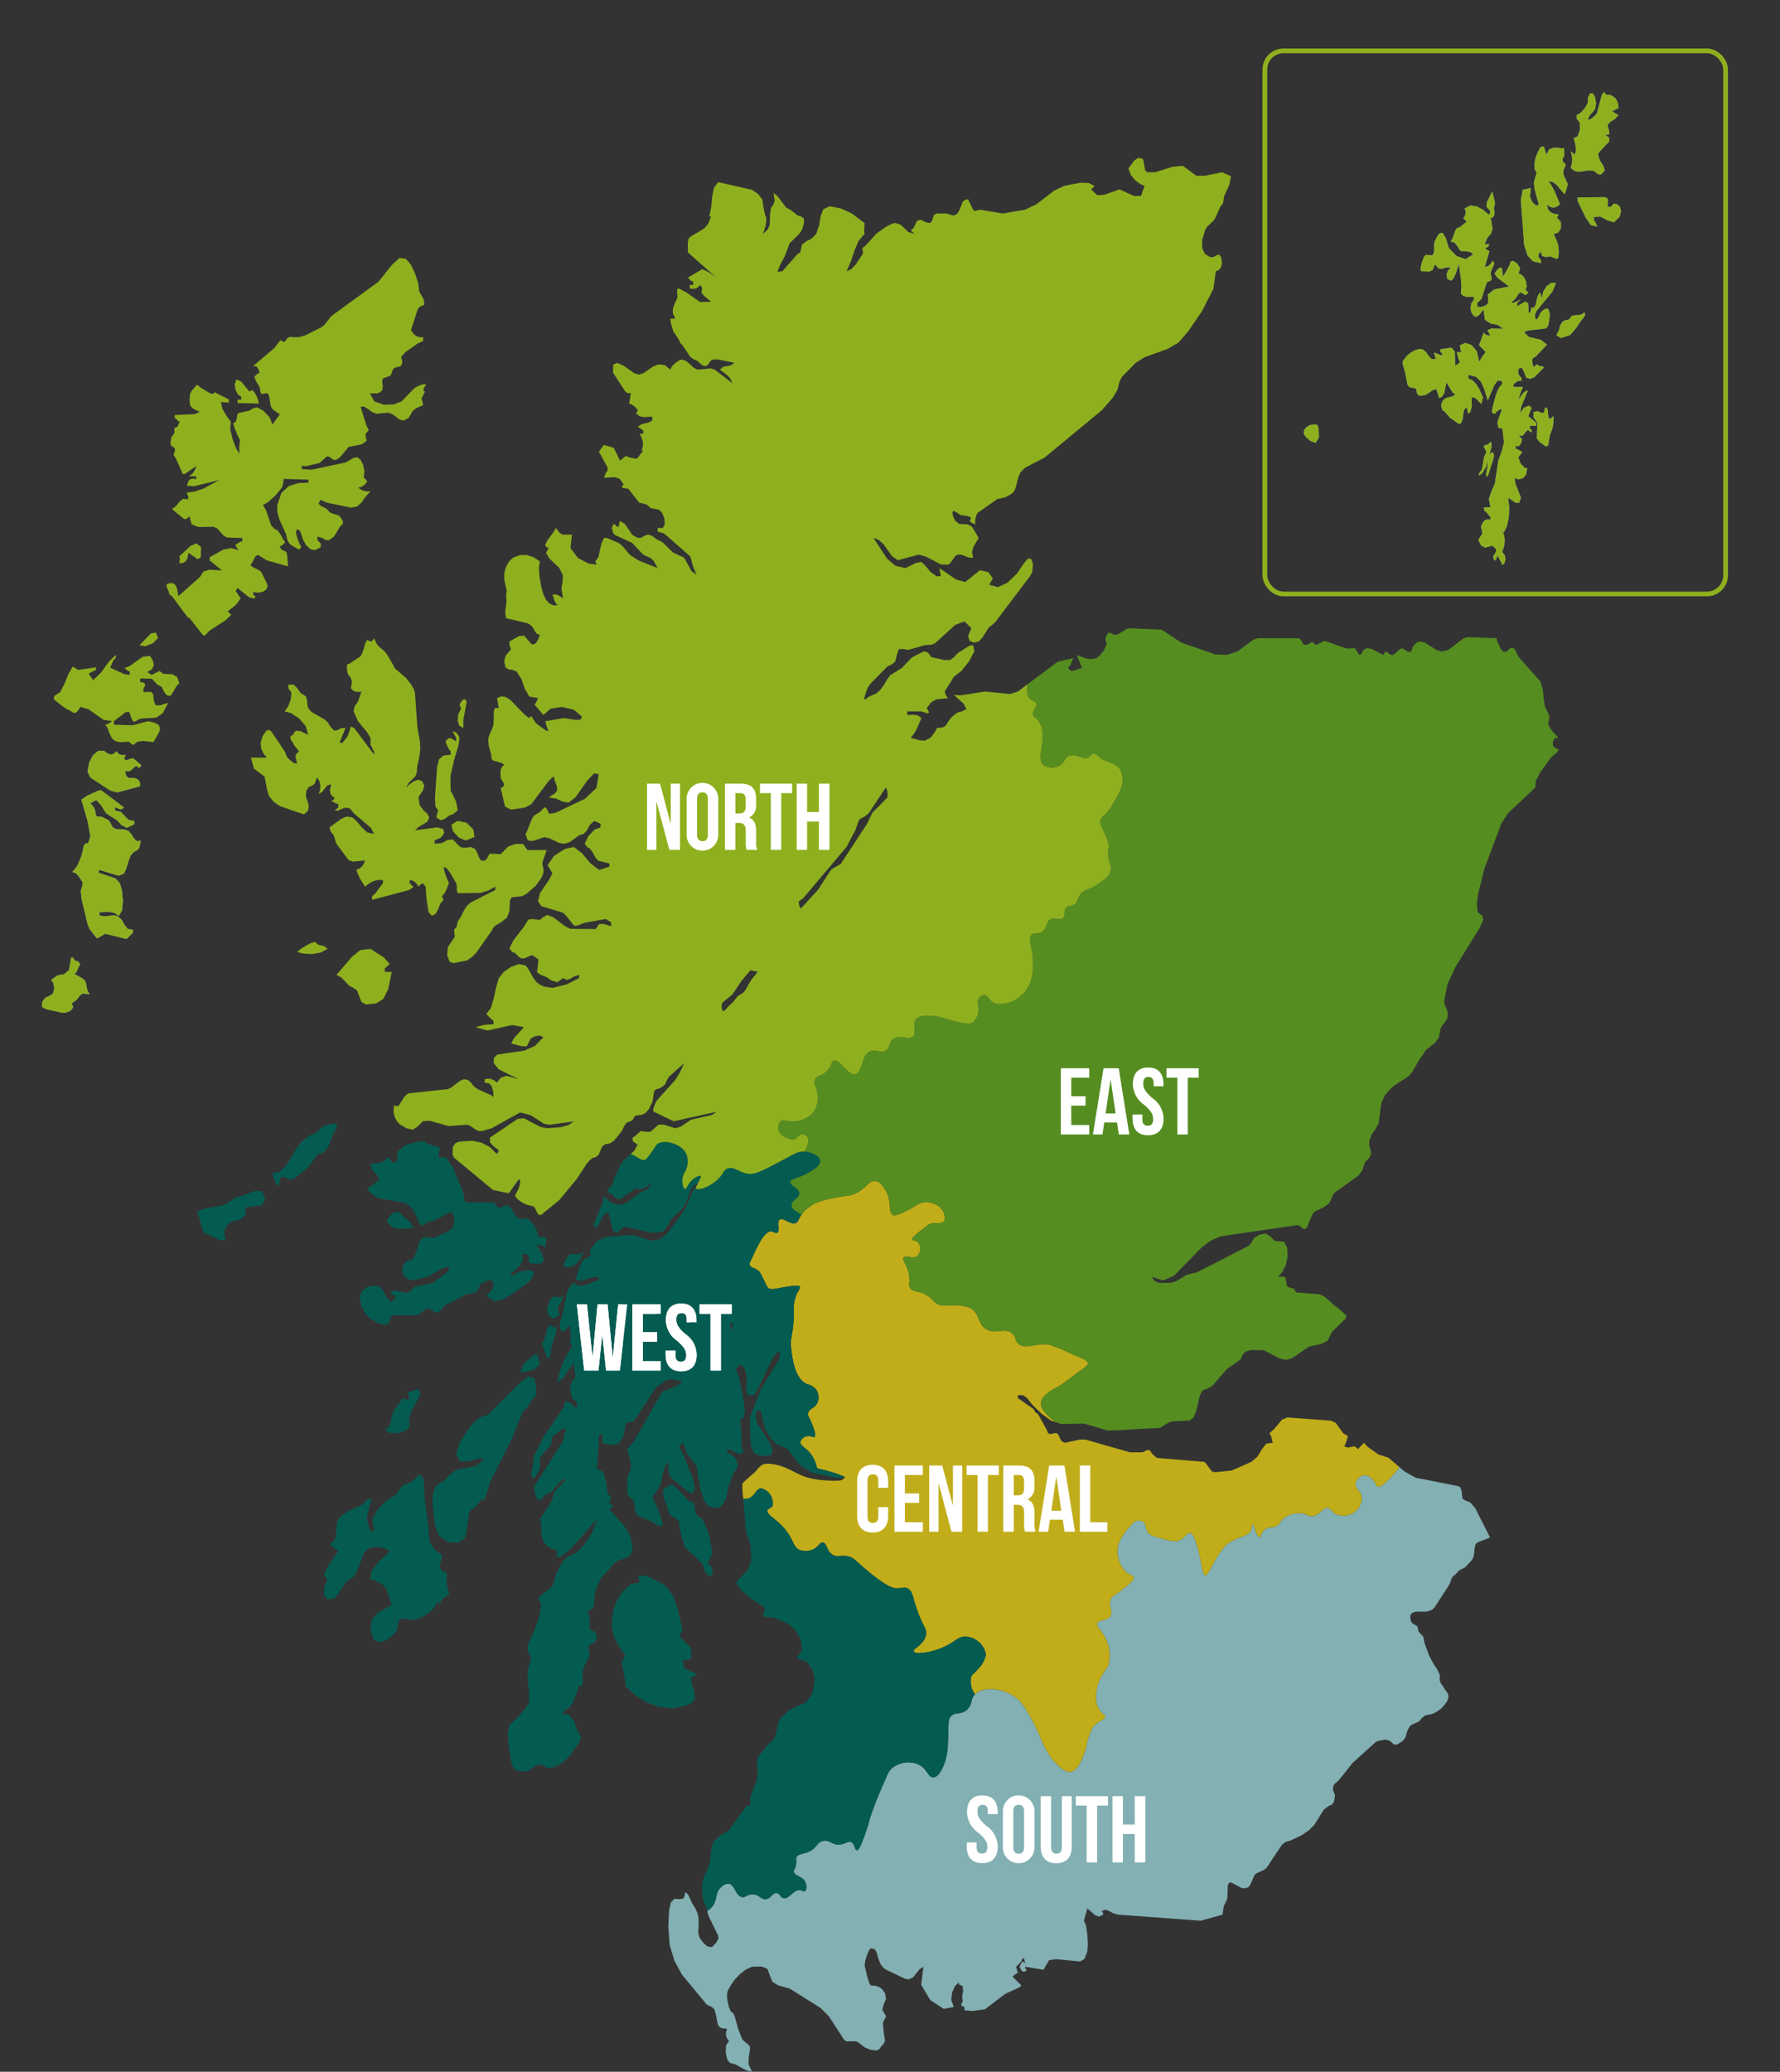 <svg xmlns="http://www.w3.org/2000/svg" viewBox="0 0 188.181 218.943"><rect x="0" y="0" width="188.181" height="218.943" fill="#333333" stroke="none"/><defs><style>.cls-1{fill:#83b0b2;}.cls-2{fill:#fff;}.cls-3{fill:#c1ad1a;}.cls-4{fill:#045c51;}.cls-5{fill:#558d21;}.cls-6{fill:#8fb01e;}.cls-7{fill:none;stroke:#8fb01e;stroke-miterlimit:10;stroke-width:0.5px;}</style></defs><g id="South"><path id="Scotland_BG" data-name="Scotland BG" class="cls-1" d="M155.962,159.383l-.53-.61-.59-.24-.22-.15-.06-.37-.04-.45-.15-.4-.25-.12-3.18-.63-1.24-.24-1.19-.65-.56-.48a9.667,9.667,0,0,1-.61.75c-.42.48-1.33,1.5-1.73,1.29-.1-.05-.09-.13-.21-.34-.03-.05-.53-.89-1.16-.85a1.081,1.081,0,0,0-.92.88c-.08.6.59.79.65,1.5a1.898,1.898,0,0,1-1.23,1.77,1.981,1.981,0,0,1-1.49-.03c-.51-.25-.49-.59-.86-.65-.57-.09-.78.73-1.6.85-.57.09-.6-.29-1.39-.3a2.65,2.65,0,0,0-1.84.68c-.3.29-.22.41-.51.61-.5.34-.86.09-1.3.41s-.4.82-.61.82c-.34-.01-.55-1.37-.71-1.37-.08.01-.06.27-.11.48-.21.94-1.68.76-2.79,1.84a10.017,10.017,0,0,0-1.46,2.25c-.3.53-.47.87-.65.85-.27-.04-.3-.81-.65-2.28-.48-2.04-.8-2.16-.92-2.18-.43-.08-.63.7-1.49.85a3.563,3.563,0,0,1-1.23-.2c-1.03-.27-1.55-.4-1.77-.72-.31-.44-.16-.92-.58-1.16a.878.878,0,0,0-.41-.1c-.39.01-.69.33-.99.72a5.571,5.571,0,0,0-1.12,1.73,3.019,3.019,0,0,0,.92,3.1c.32.21.63.24.68.48.04.19-.12.41-.99,1.09-1.13.89-1.28.84-1.43,1.16-.34.73.31,1.29-.07,1.83-.36.54-1.21.32-1.36.75-.09.27.19.5.51.99a4.077,4.077,0,0,1,.65,3.47c-.1.25-.11.13-.41.65a4.527,4.527,0,0,0-.88,2.93,2.377,2.377,0,0,0,.57,1.4c.21.2.36.25.38.41.05.38-.89.48-1.36,1.22a7.756,7.756,0,0,0-.65,2.08c-.25.8-.76,2.4-1.63,2.55-.17.03-.55.04-1.33-.68-1.66-1.53-1.66-3.15-3.37-5.86a4.671,4.671,0,0,0-.89-1.15c-1.32-1.15-3.62-1.44-4.53-.51-.52.53-.22,1.11-.88,1.66-.65.54-1.16.17-1.64.65-.41.41-.21.86-.34,2.83a6.942,6.942,0,0,1-.31,2.01c-.13.36-.57,1.6-1.22,1.63-.57.03-.63-.9-1.57-1.36a2.745,2.745,0,0,0-2.79.37c-.3.25-.42.47-.92,1.67a37.089,37.089,0,0,0-1.43,3.65,18.958,18.958,0,0,1-.82,2.48c-.11.29-.35.91-.58.89-.23-.03-.18-.66-.58-.85-.31-.15-.54.14-1.09.24-.9.15-1.12-.52-1.87-.38-.73.14-.61.79-1.63,1.19-.58.23-1.04.19-1.2.55-.08.19.02.27-.03.68-.07.55-.28.6-.24.85.08.48.87.41,1.19,1.06.19.37.17.87-.03.98-.13.08-.24-.06-.48-.1-.72-.11-1.16.96-1.77.85-.37-.07-.37-.51-.75-.54-.44-.04-.55.56-1.09.64-.54.09-.7-.48-1.43-.51-.62-.02-.73.38-1.15.28-.7-.17-.72-1.3-1.37-1.4a1.01,1.01,0,0,0-.75.31c-.8.63-.37,1.44-1.09,2.21a1.875,1.875,0,0,1-.45.36l.04.19.16.45.98,2v.32l-.11.17-.09.19-.48.5-.49-.08-.46-.42-.36-.52-.13-.44.04-1.16-.02-.53-.08-.31-.05-.19-.21-.46-.41-.67-.1-.26-.26-.53-.28-.25-.13.55-.13.15-.3.05-.58-.04-.38.37-.01.01-.19.86-.08,1.73.14,1.9.51,1.69.79,1.45,2.62,3.17.55.26.27.27.17.62.12.66.12.43.18.17.23.09.52.06-.12.36v.33l.11.32.21.3-.32.43-.03.79.17.74.27.33.56.15,1.18.64.6.15-.36-.77-.01-.23.01-.44.14-.86-.01-.41-.79-.69-.44-1.12-.31-1.13-.19-.51-.28-.21-.21-.49-.13-.55-.05-.4-.01-.35.03-.25.11-.28.24-.43.42-.6.55-.59.63-.49.66-.3,1.04-.02.59.26.51,1.34.6.38,1.24.35,3.24,2.03.91.9,1.59,2.46.25.19.97-.02.26.1.7.54.58.26.63.09.29-.1.18-.22.14-.22.15-.1.19-.39-.14-.9-.09-1,.34-.69-.39-.69.14-.58.24-.54-.09-.62-.33-.45-.35-.24-.4-.11-.44-.03-.18-.31-.21-.7-.26-1.12.08-.51.18-.6.22-.49.17-.2.44.11.19.34.13.52.26.68.25.34.31.25,2.05.99.42.05.44-.22.67-.85.41-.26-.24,1.91.97,1.62,1.41.92,1.07-.19-.27-.75.1-.81.31-.68.4-.36.01.22.39.17.05.49-.11.62.06.49-.02.04-.07.17-.08.13.06.12.09.07.1.03.11.05v.35l.85.07,1.31-.18,2.16-1.64,1.43-.65.27-.23-.94-.94.38-.31.18-.05-.05-.18-.13-.5.43-.41.32-.54.1.15.05.14.04.36-.14-.21-.13-.07-.31.58.14.3.17.2.21.03.25-.17-.1-.1-.03-.01-.06-.25,1.95.32.6-1.01.71-.11,2.57.25.45-.27.31-.78.05-.77-.05-1.03-.14-.95-.22-.51.36-1.31.79.71.14.05.29.12.47-.22-.05-.21-.01-.04-.03-.01-.08-.1.39-.16.41.15.43.24.46.13,8.76.65,2.33-.64.12-.88.36-.75.03-.21.04-1.26.12-.23.14-.09.16.05,1.05.55.19.04.45-.09.14-.12.11-.15.46-1.03.15-.16.88-.42.2-.16.21-.25.1-.18,1.36-2.04.39-.31.48-.13,1.22-.57.76-.53.59-.59.99-1.59.48-.36.35-.16.16-.17.1-.21.07-.4.02-.17-.01-.11-.05-.13-.07-.15-.07-.2v-.34l.08-.19.11-.16.37-.3,1.48-1.86,2.45-2.22.29-.14.7-.13.39.07.15.08.25.2.1.12.18.06.23-.02.55-.34.22-.24.14-.26.11-.44.1-.25.2-.37.17-.16.82-.37.28-.34.36-.3.78-.16.32-.15.57-.38.36-.39.27-.38.11-.24.05-.21v-.2l-.05-.16-.06-.14-.1-.12-.61-.92-.06-.16-.03-.13v-.16l.01-.06v-.24l-.04-.16-.28-.58-.36-.53-.46-.86-.45-1.24-.09-.33-.02-.18-.04-.17-.07-.15-.33-.33-.09-.13-.07-.16-.01-.19-.05-.17-.11-.1-.44-.26-.09-.12-.07-.14-.04-.19-.01-.2.02-.25.12-.12.14-.11.33-.1h1.08l.4-.1.28-.14.2-.23,1.49-2.28.15-.31.13-.39.1-.19.13-.14.26-.21.28-.32.15-.11.45-.21.13-.09.68-.74.13-.26.07-.24.08-.75.09-.38.13-.16.16-.1,1.25-.48Z"/><g id="South-2" data-name="South"><path class="cls-2" d="M103.854,189.74c1.069,0,1.619.64,1.619,1.759v.22h-1.039v-.289c0-.5-.2-.69-.55-.69s-.55.19-.55.69c0,.51.22.89.939,1.519a2.714,2.714,0,0,1,1.209,2.189c0,1.119-.56,1.759-1.639,1.759s-1.64-.64-1.64-1.759v-.43h1.04v.499c0,.5.22.68.569.68s.569-.18.569-.68c0-.51-.22-.89-.939-1.519a2.714,2.714,0,0,1-1.209-2.189C102.235,190.38,102.785,189.74,103.854,189.74Z"/><path class="cls-2" d="M106.025,191.499a1.672,1.672,0,1,1,3.339,0v3.639a1.672,1.672,0,1,1-3.339,0Zm1.1,3.708c0,.5.22.689.569.689.351,0,.57-.189.57-.689v-3.777c0-.5-.22-.69-.57-.69-.35,0-.569.19-.569.69Z"/><path class="cls-2" d="M111.125,189.82v5.397c0,.499.22.679.569.679.351,0,.57-.18.57-.679v-5.397h1.039v5.327c0,1.119-.56,1.759-1.639,1.759-1.08,0-1.64-.64-1.64-1.759v-5.327Z"/><path class="cls-2" d="M113.735,189.82h3.398v.999H115.984v5.997h-1.1v-5.997h-1.149Z"/><path class="cls-2" d="M118.714,196.816H117.614v-6.996h1.1v2.998h1.249v-2.998h1.12v6.996h-1.12v-2.998h-1.249Z"/></g></g><g id="Central_Belt" data-name="Central Belt"><path class="cls-3" d="M147.952,155.043a9.667,9.667,0,0,1-.61.75c-.42.48-1.33,1.5-1.73,1.29-.1-.05-.09-.13-.21-.34-.03-.05-.53-.89-1.16-.85a1.081,1.081,0,0,0-.92.88c-.08.6.59.79.65,1.5a1.898,1.898,0,0,1-1.23,1.77,1.981,1.981,0,0,1-1.49-.03c-.51-.25-.49-.59-.86-.65-.57-.09-.78.73-1.6.85-.57.09-.6-.29-1.39-.3a2.65,2.65,0,0,0-1.84.68c-.3.29-.22.41-.51.61-.5.34-.86.09-1.3.41s-.4.82-.61.82c-.34-.01-.55-1.37-.71-1.37-.08.01-.06.27-.11.48-.21.94-1.68.76-2.79,1.84a10.017,10.017,0,0,0-1.46,2.25c-.3.53-.47.87-.65.85-.27-.04-.3-.81-.65-2.28-.48-2.04-.8-2.16-.92-2.18-.43-.08-.63.7-1.49.85a3.563,3.563,0,0,1-1.23-.2c-1.03-.27-1.55-.4-1.77-.72-.31-.44-.16-.92-.58-1.16a.878.878,0,0,0-.41-.1c-.39.01-.69.33-.99.72a5.571,5.571,0,0,0-1.12,1.73,3.019,3.019,0,0,0,.92,3.1c.32.21.63.24.68.48.04.19-.12.41-.99,1.09-1.13.89-1.28.84-1.43,1.16-.34.73.31,1.29-.07,1.83-.36.54-1.21.32-1.36.75-.09.27.19.5.51.99a4.077,4.077,0,0,1,.65,3.47c-.1.25-.11.13-.41.65a4.527,4.527,0,0,0-.88,2.93,2.377,2.377,0,0,0,.57,1.4c.21.2.36.25.38.41.05.38-.89.48-1.36,1.22a7.756,7.756,0,0,0-.65,2.08c-.25.8-.76,2.4-1.63,2.55-.17.03-.55.04-1.33-.68-1.66-1.53-1.66-3.15-3.37-5.86a4.671,4.671,0,0,0-.89-1.15c-1.32-1.15-3.62-1.44-4.53-.51a2.353,2.353,0,0,1-.41-1.81c.12-.34.3-.32.75-.88a2.858,2.858,0,0,0,.82-1.5,2.298,2.298,0,0,0-2.11-1.91c-.9-.05-1.11.62-2.66,1.23-1.32.52-2.73.65-2.86.34-.13-.3,1.07-.67,1.29-1.71.15-.67-.28-.87-.88-2.52-.54-1.49-.49-2.17-1.09-2.45-.38-.18-.56.03-1.16,0-.3-.01-.9-.1-2.79-1.63-1.57-1.28-1.71-1.67-2.45-1.77-.67-.1-1.02.16-1.5-.14-.64-.4-.57-1.19-1.02-1.29-.34-.08-.44.47-1.09.74a1.833,1.833,0,0,1-1.3.07c-.72-.25-.66-.93-1.43-1.97-.97-1.33-2.21-1.76-2.04-2.25.08-.24.4-.18.54-.48a1.616,1.616,0,0,0-1.22-1.84c-.58.02-.65.92-1.43,1.09a1.362,1.362,0,0,1-.45.02,7.201,7.201,0,0,1-.08-1.65c.08-.09.949-.867,1.039-.937.87-.68.701-1.353,2.351-1.043,1.75.34,2.237,1.143,3.967,1.503a11.947,11.947,0,0,0,2.752.204c.53,0,.691-.337.701-.407a16.986,16.986,0,0,0-2.93-.89,3.666,3.666,0,0,0-.81-1.7c-.49-.54-1-.73-.96-1.09a.911.911,0,0,1,.75-.61c.4-.07.61.18.75.07.2-.17-.05-.81-.27-1.37-.31-.78-.45-.83-.41-1.09.08-.55.77-.54,1.02-1.22a1.47,1.47,0,0,0-.2-1.36,1.863,1.863,0,0,0-.96-.55c-1.26-.55-1.52-2.7-1.63-3.61-.18-1.45.22-1.39.27-3.88a4.202,4.202,0,0,1,.34-2.11c.17-.31.36-.53.28-.68-.05-.08-.2-.2-1.71.06-.97.18-1.34.3-1.63.07-.06-.05-.08-.08-.34-.61-.33-.67-.5-1-.55-1.06-.44-.49-.94-.38-1.05-.75-.06-.19.04-.34.23-.71a16.186,16.186,0,0,1,1.03-2.04c.52-.73.79-.78.88-.79.36-.03.56.24.75.14.34-.18-.07-1.15.27-1.4.38-.26,1.15.64,1.74.34.22-.11.21-.28.44-.68a3.977,3.977,0,0,1,1.75-1.45,7.349,7.349,0,0,1,1.64-.45c1.68-.37,1.61-.2,2.18-.41,1.38-.53,1.64-1.54,2.4-1.41.49.08.79.56,1,.91.76,1.22.27,2.4.82,2.68.17.08.43-.02.95-.23,1.42-.58,1.66-1.1,2.5-1.14a2.229,2.229,0,0,1,1.13.28,1.598,1.598,0,0,1,.78.81c.04.12.25.66,0,.96-.28.32-.8-.03-1.55.32a4.591,4.591,0,0,0-.63.45c-1.12.85-1.16,1-1.14,1.09.05.19.39.09.64.36a1.114,1.114,0,0,1-.05,1.36c-.39.48-1.26-.1-1.5.23-.2.28.35.69.55,1.73.16.85-.12,1.05.13,1.45.35.55.91.22,1.87.86.64.43.67.77,1.27.96a3.324,3.324,0,0,0,1.13.04,5.675,5.675,0,0,1,1.96.23c1.2.49.81,1.81,1.95,2.36.99.48,1.8-.28,2.59.36.48.4.26.77.72,1.14.75.59,1.72-.07,3.14.04a19.215,19.215,0,0,1,2.54,1.05c1.17.48,1.61.65,1.63.95.02.23-.21.35-1.18,1.05a24.428,24.428,0,0,1-2,1.45,4.414,4.414,0,0,0-1.27.82,1.624,1.624,0,0,0-.5.72c-.17.76.8,1.57,1.09,1.82a3.141,3.141,0,0,0,.68.43l-.72-.24-.97-.7-1.01-.98-.58-.73-.13-.09-.25-.17-.57-.02v.31l1.1.77.55.39.24.39.23.12.55.99.39.7.14.37.24.08.53-.11.19.03.19.26.13.32.19.29.32.13,1.3-.28.26-.06.62.01,2.45.7,2.27.64h1.3l.48-.24.27.02.29.4.47.41,5,.41.19.16.5.7.03.03.14.15.34.06,1.72-.18.46-.2.05-.02,1.57-.7.64-.55.46-.77.47-.6.69-.09-.15-.59-.09-.22-.12-.19.51-.46.81-.97.56-.25,1.36.1,3.25.24.52.23.79,1.1.5.31-.25.81-.14.26.38.14.71-.14.41.3.12-.2.28-.25.18-.22.4.43,1.12.8,1.06.34Z"/><path class="cls-3" d="M92.255,154.797c1.079,0,1.638.64,1.638,1.759v.68H92.854v-.749c0-.5-.22-.69-.57-.69-.35,0-.569.19-.569.69v3.777c0,.5.22.68.569.68.35,0,.57-.18.57-.68v-.999h1.039v.93c0,1.119-.56,1.759-1.638,1.759-1.08,0-1.64-.64-1.64-1.759v-3.639c0-1.119.56-1.759,1.64-1.759m0-1a2.506,2.506,0,0,0-2.64,2.759v3.639a2.642,2.642,0,1,0,5.278,0v-1.93H92.716l0-.029h2.177v-1.68a2.505,2.505,0,0,0-2.638-2.759Z"/><path class="cls-3" d="M97.563,154.877v.999H95.664v1.949h1.51v1H95.664v2.049h1.899v.999h-2.999v-6.996h2.999m1-1h-4.999v8.996h4.999v-2.999H96.664v-.049h1.51V156.876h.39v-2.999Z"/><path class="cls-3" d="M101.723,154.877v6.996h-1.13l-1.349-5.067h-.021v5.067h-.989v-6.996h1.379l1.11,4.188h.02v-4.188h.979m1-1H97.234v8.996h5.488v-8.996Z"/><path class="cls-3" d="M105.593,154.877v.999h-1.149v5.997h-1.1V155.876H102.194v-.999h3.398m1-1H101.194v2.999h1.149v5.997h3.1V156.876h1.149v-2.999Z"/><path class="cls-3" d="M107.732,154.877c1.14,0,1.629.529,1.629,1.609v.55a1.381,1.381,0,0,1-.719,1.409v.02c.55.229.729.75.729,1.479v1.079a2.054,2.054,0,0,0,.12.85H108.372a2.162,2.162,0,0,1-.1-.859v-1.1c0-.649-.22-.89-.72-.89h-.38v2.849h-1.1v-6.996h1.659m-.56,3.148h.43c.41,0,.66-.18.66-.74v-.689c0-.499-.17-.72-.56-.72h-.53v2.149m.56-4.148h-2.659v8.996h3.1v-.003l.199.003h2.631l-.591-1.391a1.297,1.297,0,0,1-.041-.459v-1.079a3.103,3.103,0,0,0-.328-1.503,2.883,2.883,0,0,0,.318-1.405v-.55a2.384,2.384,0,0,0-2.629-2.609Z"/><path class="cls-3" d="M112.532,154.877l1.119,6.996H112.542l-.19-1.27h-1.349l-.19,1.27h-1.009l1.119-6.996h1.609m-1.39,4.777h1.06l-.52-3.538h-.021l-.52,3.538m2.242-5.777h-3.315l-.135.842-1.119,6.996-.185,1.158h3.043l.004-.024.004.024H114.824l-.185-1.158-1.119-6.996-.135-.842Z"/><path class="cls-3" d="M115.263,154.877v5.997h1.81v.999h-2.909v-6.996h1.1m1-1h-3.1v8.996h4.909v-2.999h-1.81v-5.997Z"/><g id="Central_Belt-2" data-name="Central Belt"><path class="cls-2" d="M93.894,159.265v.93c0,1.119-.56,1.759-1.638,1.759-1.08,0-1.64-.64-1.64-1.759v-3.639c0-1.119.56-1.759,1.64-1.759,1.079,0,1.638.64,1.638,1.759v.68H92.854v-.749c0-.5-.22-.69-.57-.69-.35,0-.569.19-.569.69v3.777c0,.5.22.68.569.68.35,0,.57-.18.57-.68v-.999Z"/><path class="cls-2" d="M95.664,157.825h1.51v1H95.664v2.049h1.899v.999h-2.999v-6.996h2.999v.999H95.664Z"/><path class="cls-2" d="M99.244,156.806h-.021v5.067h-.989v-6.996h1.379l1.11,4.188h.02v-4.188h.979v6.996h-1.13Z"/><path class="cls-2" d="M102.194,154.877h3.398v.999h-1.149v5.997h-1.1V155.876H102.194Z"/><path class="cls-2" d="M108.372,161.873a2.162,2.162,0,0,1-.1-.859v-1.1c0-.649-.22-.89-.72-.89h-.38v2.849h-1.1v-6.996h1.659c1.14,0,1.629.529,1.629,1.609v.55a1.381,1.381,0,0,1-.719,1.409v.02c.55.229.729.75.729,1.479v1.079a2.054,2.054,0,0,0,.12.85Zm-1.199-5.997v2.149h.43c.41,0,.66-.18.66-.74v-.689c0-.499-.17-.72-.56-.72Z"/><path class="cls-2" d="M113.651,161.873H112.542l-.19-1.27h-1.349l-.19,1.27h-1.009l1.119-6.996h1.609Zm-2.509-2.219h1.06l-.52-3.538h-.021Z"/><path class="cls-2" d="M114.163,154.877h1.1v5.997h1.81v.999h-2.909Z"/></g></g><g id="West"><polygon class="cls-4" points="27.692 125.883 28.042 126.753 27.652 127.383 25.992 127.593 25.942 128.423 25.392 128.893 24.782 129.023 24.182 129.283 23.682 130.153 23.842 131.033 23.272 131.063 21.552 130.263 21.302 129.683 21.142 128.913 20.862 128.083 21.462 127.743 23.322 127.433 23.942 127.203 24.962 126.533 25.582 126.383 26.992 125.843 27.692 125.883"/><polygon class="cls-4" points="34.422 121.563 34.212 121.783 33.952 121.913 33.602 121.963 32.582 123.353 31.142 124.523 30.692 124.683 30.022 124.383 29.702 124.393 29.562 124.853 29.452 125.363 29.212 125.093 28.942 124.483 28.792 124.003 29.542 123.863 30.272 123.143 31.512 121.103 31.832 120.693 32.722 120.023 33.362 119.743 34.182 119.023 34.632 118.863 35.382 118.723 35.652 118.863 35.472 119.383 35.212 119.873 34.832 120.893 34.632 121.273 34.422 121.563"/><polygon class="cls-4" points="41.572 129.753 40.852 129.103 41.132 128.623 41.442 128.283 41.792 128.103 42.182 128.083 42.582 128.513 43.412 129.203 43.702 129.783 42.262 129.863 41.572 129.753"/><polygon class="cls-4" points="43.552 148.973 43.232 149.963 43.302 150.833 42.762 151.243 42.012 151.463 41.242 151.433 40.682 151.133 41.112 150.793 41.312 150.223 41.452 149.563 41.702 148.963 42.282 148.213 42.442 147.923 42.652 147.753 43.082 147.933 43.302 147.743 43.222 147.563 43.182 147.423 43.102 147.103 43.562 147.043 43.992 146.833 44.312 146.843 44.432 147.433 43.552 148.973"/><polygon class="cls-4" points="47.302 167.833 47.462 168.233 47.462 168.533 47.132 168.693 46.852 168.913 46.632 169.193 46.502 169.593 46.332 169.223 45.832 169.983 45.202 170.563 44.472 170.973 43.702 171.213 42.532 171.033 42.182 171.213 41.972 172.253 41.862 172.443 41.592 172.733 40.902 173.303 40.202 173.563 39.542 173.333 39.162 172.253 39.322 171.143 39.922 170.453 41.412 169.593 40.822 167.883 40.482 167.463 39.392 166.923 39.162 166.893 39.272 166.023 39.972 165.123 41.222 163.903 40.632 163.603 39.832 163.463 39.062 163.593 38.502 164.073 37.852 165.763 37.472 166.563 36.582 167.183 35.712 168.503 35.362 168.893 34.592 169.033 34.252 168.553 34.282 167.763 34.632 166.893 34.492 166.813 34.382 166.623 34.242 166.543 34.532 165.743 35.762 163.903 34.842 163.243 35.202 162.923 35.422 162.613 35.542 162.153 35.572 161.383 35.642 160.773 35.852 160.383 36.852 159.663 38.352 158.983 38.682 158.623 38.982 158.373 39.342 158.533 39.142 158.843 38.802 160.233 38.802 160.543 39.002 161.413 39.212 161.773 39.552 161.873 39.552 161.533 39.342 160.573 39.932 159.493 40.822 158.593 41.802 158.013 42.492 157.073 42.842 156.853 43.232 156.753 43.642 156.483 44.002 156.163 44.242 155.853 44.532 155.953 44.702 156.143 44.802 156.443 44.912 158.533 45.292 161.253 45.382 162.723 45.542 163.183 45.932 163.673 46.342 164.073 46.602 164.233 46.742 164.413 46.662 164.823 46.542 165.273 46.502 165.573 46.642 165.833 46.822 166.023 47.272 166.233 47.202 166.793 47.212 167.343 47.302 167.833"/><polygon class="cls-4" points="54.152 151.963 51.832 156.563 51.232 158.533 50.942 158.423 50.262 159.293 49.802 159.533 49.602 159.913 49.332 161.793 49.152 162.543 48.442 163.043 47.372 162.963 46.392 162.313 45.952 161.073 45.712 158.723 45.772 157.863 46.042 157.103 46.452 156.763 46.922 156.513 47.362 156.023 48.172 155.343 50.332 154.923 51.232 154.153 50.582 154.133 49.572 154.423 48.632 154.453 48.222 153.663 48.562 152.543 49.342 151.273 50.182 150.223 50.742 149.793 51.582 149.533 53.672 147.433 55.082 146.003 55.922 145.443 56.512 145.723 56.612 146.203 56.692 146.873 56.652 147.483 56.222 147.913 55.802 148.653 55.252 149.223 54.152 151.963"/><polygon class="cls-4" points="56.682 143.033 56.882 143.403 57.082 144.173 56.522 144.683 55.662 144.963 55.002 145.053 55.302 144.243 55.752 143.773 56.682 143.033"/><polygon class="cls-4" points="38.192 138.003 38.032 137.093 38.282 136.393 38.872 135.983 39.562 135.853 40.112 135.943 40.552 136.463 40.922 137.183 41.302 137.613 41.802 137.263 41.802 136.923 41.592 136.873 41.472 136.793 41.372 136.693 41.222 136.583 41.732 136.363 42.972 136.643 43.402 136.413 43.872 135.973 45.772 135.573 47.002 134.673 47.532 134.123 47.362 133.883 46.812 134.023 45.202 134.923 43.872 135.263 43.182 135.223 42.642 134.743 42.512 134.213 42.632 133.713 42.902 133.353 43.202 133.203 43.572 133.103 43.782 132.863 44.182 131.843 44.262 131.483 44.392 131.133 44.622 130.833 44.892 130.723 45.862 130.833 47.502 130.043 47.832 129.783 47.992 129.273 48.012 128.793 47.902 128.383 47.642 128.083 45.872 129.003 45.292 129.103 45.082 129.223 44.842 129.443 44.602 129.543 44.342 129.283 43.892 128.263 43.642 127.803 43.302 127.433 42.742 127.103 40.162 126.653 39.642 126.413 39.182 126.063 38.802 125.673 40.112 124.683 39.882 124.213 39.322 123.583 39.162 122.983 40.172 122.883 40.612 122.673 41.052 122.263 41.302 122.653 41.542 122.853 41.772 122.853 41.972 122.643 42.042 121.673 42.862 121.033 43.942 120.703 44.832 120.593 45.212 120.863 46.502 121.273 46.452 121.503 46.382 122.043 46.332 122.263 47.182 122.343 47.862 123.353 48.982 126.043 49.062 126.393 49.062 126.713 49.132 126.963 49.422 127.063 52.172 127.063 52.392 127.243 52.592 127.533 52.802 127.723 53.222 127.443 53.492 127.383 53.762 127.433 53.962 127.593 54.572 128.553 54.802 128.763 55.072 128.843 55.582 128.753 55.762 128.763 56.072 129.023 56.452 129.473 56.752 130.053 56.882 130.663 57.092 130.763 57.492 130.663 57.782 130.863 57.642 131.843 57.412 131.673 57.182 131.593 56.682 131.513 56.922 131.843 57.322 132.543 57.522 133.223 57.172 133.543 56.272 133.563 55.882 133.363 55.932 132.833 55.762 132.613 55.592 132.523 55.402 132.503 55.192 132.523 55.282 133.173 54.952 133.753 54.052 134.553 54.052 134.923 54.492 134.583 54.982 134.363 56.022 134.213 56.472 134.453 56.292 134.993 55.812 135.573 53.362 137.253 52.282 137.513 51.402 136.923 51.582 136.773 51.882 136.443 52.132 136.023 52.172 135.573 51.942 135.303 51.612 135.323 50.932 135.573 50.792 135.733 50.642 136.083 50.452 136.433 50.192 136.583 49.262 136.803 47.072 137.933 46.602 138.463 46.292 138.733 45.952 138.633 45.602 138.403 45.292 138.273 45.002 138.373 44.352 138.833 44.062 138.983 41.502 138.983 41.342 139.143 41.222 139.493 41.052 139.843 40.762 139.993 40.422 139.963 39.852 139.763 39.092 139.323 38.592 138.763 38.192 138.003"/><polygon class="cls-4" points="58.612 140.263 58.762 139.993 58.822 140.693 58.612 141.403 58.342 142.123 58.082 143.663 57.802 143.363 57.282 142.013 57.562 141.553 57.862 140.373 58.202 139.993 58.342 140.173 58.482 140.283 58.612 140.263"/><polygon class="cls-4" points="58.002 139.043 57.822 138.253 58.202 137.263 58.542 136.993 59.172 137.113 59.532 136.923 59.372 137.513 59.112 137.913 58.962 138.333 59.142 138.983 58.512 139.373 58.002 139.043"/><polygon class="cls-4" points="60.262 133.903 59.532 133.883 59.662 133.413 59.822 133.093 60.262 132.523 61.132 132.553 61.522 132.473 61.792 132.183 61.362 133.043 60.862 133.623 60.262 133.903"/><polygon class="cls-4" points="73.672 176.913 73.062 177.353 73.112 177.993 73.402 178.733 73.472 179.533 73.092 179.983 72.382 180.293 71.122 180.533 69.642 180.373 68.382 179.923 67.242 179.203 66.112 178.203 66.112 177.883 66.092 177.563 65.842 176.263 65.732 175.893 65.732 175.573 65.872 175.443 65.932 175.313 65.982 175.163 66.112 174.933 65.432 173.973 64.912 172.993 64.672 171.823 64.812 170.253 65.182 169.203 65.852 168.153 66.692 167.403 67.632 167.233 67.572 167.073 67.502 166.703 67.442 166.543 68.152 166.493 68.382 166.543 70.162 167.433 70.652 167.903 71.222 168.813 71.602 169.843 72.152 172.253 71.832 172.903 73.032 174.143 73.092 175.243 72.822 175.393 72.422 175.413 72.172 175.583 72.322 176.223 72.552 176.403 73.672 176.913"/><path class="cls-4" d="M73.722,125.093l-.48.26-.36.74-.3.88-.43.77-1.12,1.02-.64,1.07-.31.32-1.17.14-2.92-.68-.77.69-.45-.32-.45-1.9-.37.18-.33.44-.52,1.08-.38-.31.98-2.38.15-.71.66.66.67.26.62-.01.51-.23,1.32-1.02.7-.33.34-.25.29-.44-.92.57-.31.08-.55-.04-.12.04-.46.37-.3.12-.6.5-.33.09-.33-.15-.44-.51-.37-.05.08-.37.1-.16.13-.11.17-.21.1-.24.09-.41.08-.2.71-1.37.24-.33.75-.69c.77.29,1.13.77,1.56.6a6.785,6.785,0,0,0,.87-1.14,3.703,3.703,0,0,1,.36-.5c.72-.57,2.69-.04,3.13,1.14a2.289,2.289,0,0,1,.05,1.18c-.13.62-.44.76-.5,1.36-.05.5.09,1.02.27,1.05.19.02.25-.53.82-1,.29-.25.71-.47.82-.37C74.172,124.383,73.902,124.763,73.722,125.093Z"/><polygon class="cls-4" points="75.092 164.573 74.802 165.233 75.092 165.443 75.312 165.813 75.362 166.223 75.172 166.543 74.832 166.513 74.562 166.103 74.242 165.233 72.442 163.533 72.152 162.723 71.832 161.353 71.782 160.723 70.832 160.073 70.652 159.703 70.432 158.953 70.102 158.103 70.132 157.343 71.032 156.853 71.882 157.593 72.722 158.533 72.962 158.683 73.212 158.733 73.392 158.883 73.552 159.983 73.752 160.223 74.002 160.323 74.242 160.543 74.572 161.193 74.832 161.833 75.022 162.503 75.302 164.023 75.272 164.313 75.092 164.573"/><path class="cls-4" d="M89.312,156.063c-.01.07-.34.12-.87.12l-2.64-.57-1.2-.76-1.4-1.79-1.12-.43-.5-.52-.44-.65-.31-.63-.22-.89-.14-.59-.02-.23-.41-.1-.14.36.02.5.17.61.25.37,1.05,1.61.31.89-.18.4-.5.09-.67-.01-.65-.28-.07-.16-.22-.53-.09-.89-.04-1.87.04-.41,1.08-2.83,1.95-3.17.12-.71-.13-.19-.29.23-.38.52-1.58,3.31-.39.57-.59.04-.21-.39.05-1.51-.12-.66-.28-.52-.38-.13-.37.45.32.89.38,1.73.25,1.69-.08.77-.35.14-.07.37.12,1v.96l.05.66.15.56-.38.2-.41-.15-.44-.25-.47-.14v.34l.35.17.36.25.28.38.13.57-.04.3a2.725,2.725,0,0,0-.68,1.34l-.2.36-.13.58-.08.48-.12.45-.27.51-.39.43-.31.06-.14-.03-.74-.16-.44-.54-.39-1.25-.28-1.4-.11-.98-1.1-1.48-.15-.62-.2-.41-.44.35.43.8,1.05,2.67.21,1.03-.23.48-.53-.19-1.81-1.49-.25-.63v-1.03l-.28.37-.24.65-.17.69-.06.49-.13.36-.81,1.19.66,1.38.27.75.19.87h-.49l-1.21-.69-.93-.34-.28-.39-.17-1.22-.17-.18-.22-.12-.21-.25-.09-.35-.02-.45.02-.9.06-.38.27-.54.07-.42-.05-.42-.35-1.44.68-.77,3-5.27,1.6-.67,1.15-.91.27-.29.97-2.25.44-.66.83-.55,1.06-.47.95-.71.54-1.3-.48.33-1.01,1.14-.47.24-1.12.09-.47.21-.41.38-.3.61-.65,1.73-.27.36-3.28,2.24-2.28,3.51-.24.15-.5.04-.21.14.01.25-.14.69-.17.6-.08-.04-.25.55-.6.18-.68-.05-.52-.17-.02-.23v-.43l-.07-.3-.2.11-.1.26v.31l.01.32-.2,2.64.1.11.41.22.16.04.27.97.11.57.02.46.1.38.34.33v.3h-.19v.34l.11.05.28.25-.13.1-.14.16-.12.1,1.52,1.66.69,1.16.25,1.25-.19.67-.38.32-.94.31-.42.3-1.26,1.42-.3.46-.26.54-.2.61-.07.4-.07.86-.07.4-.59.45.05.21.11.22.06.15-.05,1.11.25.29.34.09.21.5-.17.64-.43.18-.33.28.18.92-.58,1.15-.17.47-.03.26.03.92-.04.39-.09.03-.13-.06-.12.11-.61,1.63-.44.65-.64.41v.29l.34-.05.28.12.25.26.26.36.44,1.1.03.2.32.31-.27.73-.92,1.29-.45.47-.54.43-.61.32-.65.13-.26-.07-.54-.27-.33-.01-.29.13-.62.46-.31.09-.81-.01-.48-.19-.29-.59-.33-2.07-.06-1.1.15-.94.77-.65,1.05-1.24.27-.5.01-1.01-.14-1.1-.04-1.09.38-1.42-.11-.36-.19-.32-.08-.35.1-.55.65-1.44.58-1.72.11-.96-.32-.68,1.5-1.27.2-.55.17-.67.41-.84.47-.72.36-.3.79-.35.95-.9.86-1.29.51-1.46-2.66,3.03-.98.81-.34.14-.36.02.19-.64-.75-.29-.38-.22-.37-.49-.21-.67-.03-1.31-.14-.38,1.16-1.77.17-.39.18-.66.41-.51.5-.48.41-.54-.61.32-.94,1.11-.72.38-.5.52-.25.01-.19-.33-.17-.57-.06-.53,3.01-4.72.23-.61-.11-.22.16-.17.15-.25-.35-.16-.34.2-.37.34-.44.26-.16.91-1.19,1.39.02,1.08-.46.88-.1.16-.28-.11-.08-.29.05-.35.1-.29.16-1.3,1-2.01,2.07-3.03.09-.17.04-.23.07-.2.17-.1.18.04.22.11.17.12v.06l.07.11.23.16.22.03.04-.3-.12-.31-.19-.19-.17-.12-.08-.08-.17-.77-.05-.42.11-.33.88-1.4.19-.44.17-.68-.84.24-.62.77-.55.86-.64.52.18-1.02.35-1.01.47-.94.52-.8-.24-.65.33-.52.6-.35.53-.13.32-.16.05-.36-.18-.36-.37-.17-1.14.37-.25.16-.26.32-.26.25-.27-.05-.17-.44.07-.55.3-1.04.34-1.84.26-.65.53-.58.51.31.74-.09,1.38-.56v-.31l-.66.05-1.19.4-.61-.14.55-1.64.22-.39.29-.2.36-.17.22-.24-.12-.41.7-.98.92-.45,2.77-.25,2.22.63.92-.22.74-.64,1.74-2.39.9-2.04.33-.46a.216.216,0,0,0,.01.21c.21.26,1.53-.16,2.41-1.09.52-.55.46-.82.86-1,.73-.32,1.25.46,2.36.55.61.05,1.41-.36,3-1.18,1.73-.9,2.09-1.25,2.86-1.18.76.06,1.6.5,1.63.99.04.49-.69.92-1.22,1.23-1.1.65-1.91.64-1.95,1-.05.4.93.6.95,1.18.02.54-.83.75-.82,1.27.01.48.73.81,1.06.99a1.278,1.278,0,0,0-.13.19c-.23.4-.22.57-.44.68-.59.3-1.36-.6-1.74-.34-.34.25.07,1.22-.27,1.4-.19.1-.39-.17-.75-.14-.09.01-.36.06-.88.79a16.186,16.186,0,0,0-1.03,2.04c-.19.37-.29.52-.23.71.11.37.61.26,1.05.75.05.06.22.39.55,1.06.26.53.28.56.34.61.29.23.66.11,1.63-.07,1.51-.26,1.66-.14,1.71-.06.08.15-.11.37-.28.68a4.202,4.202,0,0,0-.34,2.11c-.05,2.49-.45,2.43-.27,3.88.11.91.37,3.06,1.63,3.61a1.863,1.863,0,0,1,.96.55,1.47,1.47,0,0,1,.2,1.36c-.25.68-.94.67-1.02,1.22-.04.26.1.31.41,1.09.22.56.47,1.2.27,1.37-.14.11-.35-.14-.75-.07a.911.911,0,0,0-.75.61c-.04.36.47.55.96,1.09a3.666,3.666,0,0,1,.81,1.7A16.986,16.986,0,0,1,89.312,156.063Z"/><path class="cls-4" d="M104.232,174.863a2.858,2.858,0,0,1-.82,1.5c-.45.56-.63.54-.75.88a2.353,2.353,0,0,0,.41,1.81c-.52.53-.22,1.11-.88,1.66-.65.54-1.16.17-1.64.65-.41.41-.21.86-.34,2.83a6.942,6.942,0,0,1-.31,2.01c-.13.36-.57,1.6-1.22,1.63-.57.03-.63-.9-1.57-1.36a2.745,2.745,0,0,0-2.79.37c-.3.25-.42.47-.92,1.67a37.089,37.089,0,0,0-1.43,3.65,18.958,18.958,0,0,1-.82,2.48c-.11.29-.35.91-.58.89-.23-.03-.18-.66-.58-.85-.31-.15-.54.14-1.09.24-.9.15-1.12-.52-1.87-.38-.73.14-.61.79-1.63,1.19-.58.23-1.04.19-1.2.55-.08.19.02.27-.03.68-.07.55-.28.6-.24.85.08.48.87.41,1.19,1.06.19.37.17.87-.03.98-.13.08-.24-.06-.48-.1-.72-.11-1.16.96-1.77.85-.37-.07-.37-.51-.75-.54-.44-.04-.55.56-1.09.64-.54.09-.7-.48-1.43-.51-.62-.02-.73.38-1.15.28-.7-.17-.72-1.3-1.37-1.4a1.01,1.01,0,0,0-.75.31c-.8.63-.37,1.44-1.09,2.21a1.875,1.875,0,0,1-.45.36l-.05-.27-.39-.94-.08-.57.01-1.06.06-.32.11-.42.49-1.17.19-.65.07-.98.23-.88.54-.56,1.13-.73,1.79-2.44.13-.11.28-.07.06-.16-.01-.51.02-.24.63-1.63.11-.43.02-.48-.07-1.04.05-.46.15-.29.91-1.14.5-.43.22-.28.17-.47.23-1.12.26-.55.88-.81,1.84-.87.04-.06.62-.91.24-1.31-.25-1.18-.66-.84-1.01-.33.58-.89-.13-1.08-.6-1.01-.8-.68-1.5-.66-.89-.03-.25-.19.2-.45v-.36l-1.59-1.06-.9-.81-.26-.38-.28-.41.29-.31.93-.98.42-1.06-.11-1.64-.18-.59-.17-.42-.13-.5-.22-2.8-.05-.54a1.362,1.362,0,0,0,.45-.02c.78-.17.85-1.07,1.43-1.09a1.616,1.616,0,0,1,1.22,1.84c-.14.3-.46.24-.54.48-.17.49,1.07.92,2.04,2.25.77,1.04.71,1.72,1.43,1.97a1.833,1.833,0,0,0,1.3-.07c.65-.27.75-.82,1.09-.74.45.1.38.89,1.02,1.29.48.3.83.04,1.5.14.74.1.88.49,2.45,1.77,1.89,1.53,2.49,1.62,2.79,1.63.6.03.78-.18,1.16,0,.6.28.55.96,1.09,2.45.6,1.65,1.03,1.85.88,2.52-.22,1.04-1.42,1.41-1.29,1.71.13.31,1.54.18,2.86-.34,1.55-.61,1.76-1.28,2.66-1.23A2.298,2.298,0,0,1,104.232,174.863Z"/><polygon class="cls-2" points="61.315 145.338 60.424 137.342 62.502 137.342 62.615 138.415 62.716 137.342 64.684 137.342 64.789 138.42 64.898 137.342 66.867 137.342 65.977 145.338 61.315 145.338"/><path class="cls-4" d="M66.309,137.842l-.779,6.996h-1.459l-.39-3.728h-.021l-.39,3.728H61.762l-.779-6.996H62.052l.579,5.517h.021l.52-5.517h1.06l.539,5.557h.021l.56-5.557h.959m1.118-1H59.865l.124,1.111.779,6.996.099.889h5.557l.099-.889.779-6.996.124-1.111Z"/><polygon class="cls-2" points="66.362 145.338 66.362 137.342 70.361 137.342 70.361 139.341 68.461 139.341 68.461 140.29 69.971 140.29 69.971 142.29 68.461 142.29 68.461 143.339 70.361 143.339 70.361 145.338 66.362 145.338"/><path class="cls-4" d="M69.861,137.842v.999H67.961v1.949h1.51v1H67.961v2.049h1.899v.999h-2.999V137.842h2.999m1-1h-4.999v8.996h4.999v-2.999H68.961v-.049h1.51V139.841h.39v-2.999Z"/><path class="cls-2" d="M72.011,145.418a2.023,2.023,0,0,1-2.14-2.259v-.93h1.569c-.049-.046-.102-.093-.159-.143a3.221,3.221,0,0,1-1.38-2.566,2.123,2.123,0,1,1,4.238,0v.72H72.396c.098.104.221.22.374.353a3.221,3.221,0,0,1,1.38,2.566A2.022,2.022,0,0,1,72.011,145.418Zm-.1-2.189a.444.444,0,0,0,.027.196l.1-.021c-.003-.013.011-.067.011-.175a.79.79,0,0,0-.139-.473Zm.16-3.992c-.042.001-.07.052-.07.215a.77.77,0,0,0,.1.406v-.406A.492.492,0,0,0,72.072,139.237Z"/><path class="cls-4" d="M72.021,137.762c1.069,0,1.619.64,1.619,1.759v.22H72.601v-.289c0-.5-.2-.69-.55-.69s-.55.19-.55.69c0,.51.22.89.939,1.519a2.714,2.714,0,0,1,1.209,2.189c0,1.119-.56,1.759-1.639,1.759s-1.64-.64-1.64-1.759v-.43h1.04v.499c0,.5.22.68.569.68s.569-.18.569-.68c0-.51-.22-.89-.939-1.519a2.714,2.714,0,0,1-1.209-2.189c0-1.119.55-1.759,1.619-1.759m0-1a2.497,2.497,0,0,0-2.619,2.759,3.253,3.253,0,0,0,.825,2.209h-.856v1.43a2.642,2.642,0,1,0,5.278,0,3.345,3.345,0,0,0-1.01-2.419h1v-1.22a2.497,2.497,0,0,0-2.619-2.759Z"/><polygon class="cls-2" points="74.612 145.338 74.612 139.341 73.462 139.341 73.462 137.342 77.861 137.342 77.861 139.341 76.711 139.341 76.711 145.338 74.612 145.338"/><path class="cls-4" d="M77.361,137.842v.999H76.211v5.997H75.112V138.841H73.962v-.999h3.398m1-1H72.962v2.999h1.149v5.997h3.1V139.841h1.149v-2.999Z"/><g id="West-2" data-name="West"><path class="cls-2" d="M63.681,141.111h-.021l-.39,3.728H61.762l-.779-6.996H62.052l.579,5.517h.021l.52-5.517h1.06l.539,5.557h.021l.56-5.557h.959l-.779,6.996h-1.459Z"/><path class="cls-2" d="M67.961,140.79h1.51v1H67.961v2.049h1.899v.999h-2.999V137.842h2.999v.999H67.961Z"/><path class="cls-2" d="M72.021,137.762c1.069,0,1.619.64,1.619,1.759v.22H72.601v-.289c0-.5-.2-.69-.55-.69s-.55.19-.55.69c0,.51.22.89.939,1.519a2.714,2.714,0,0,1,1.209,2.189c0,1.119-.56,1.759-1.639,1.759s-1.64-.64-1.64-1.759v-.43h1.04v.499c0,.5.22.68.569.68s.569-.18.569-.68c0-.51-.22-.89-.939-1.519a2.714,2.714,0,0,1-1.209-2.189C70.402,138.402,70.951,137.762,72.021,137.762Z"/><path class="cls-2" d="M73.962,137.842h3.398v.999H76.211v5.997H75.112V138.841H73.962Z"/></g></g><g id="East"><path class="cls-5" d="M164.792,79.193l-.19.32-.64.55-1.12,1.55-.48.91-.06.71-2.88,2.71-.71,1.11-1.77,4.71-.66,2.64-.15,1.03.07.94.53.42.08.43-.45.96-2.49,4-.84,1.81-.36,1.82.07.42.16.31.14.37v.61l-.14.29-.5.66-.12.26-.16.9-.41.57-.94.75-.74,1.06-.67,1.18-.44.54-1.53.99-.47.42-.49.58-.39.82-.3,2.2-.34.6-.37.51-.28.74v.39l.18.68.01.3-.15.35-.49.53-.29.86-.43.55-2.57,1.85-.48,1.05-.56.41-1.05.52-.25.39-.53,1.31-.26.12-.2-.13-.21-.2-.35-.1-6.71.98-1.42.21-1.07.49-.95.74-2.87,2.94-1.16.49-1.19-.4.33.47.48.18h1.17l.58-.16,1.16-.7,1.07-.26,5.48-2.8.27-.32.01-.01.26-.48.59-.37.66-.12.48.31.48.48.98.08.33.62.05.95-.03.12-.17.77-.37.74-.44.5h.68l.1.16.12.67.06.19.31.15.24.04.2.1.19.35,2.51.2.6.31.26.24.68.63.22.13,1.01.89v.31l-1.47,1.44-.5.98-.65.31-1.33.3-1.33.92-.38.26-.04.03-.61.17-.68-.11-1.24-.66-.46-.24-1.31-.03-.67.19-.28.36-.21.46-1.47,1.04-1.53,1.76-.45.26-.55.2-.29.53-.39,1.66-.31.72-.41.28-1.92.1-.55.26-.62.42c-.91.04-1.94.09-3.1.16-.65.04-1.52.1-2.47.11l-2.46-.73-1.41.02-1.03.02-.35-.12a3.141,3.141,0,0,1-.68-.43c-.29-.25-1.26-1.06-1.09-1.82a1.624,1.624,0,0,1,.5-.72,4.414,4.414,0,0,1,1.27-.82,24.428,24.428,0,0,0,2-1.45c.97-.7,1.2-.82,1.18-1.05-.02-.3-.46-.47-1.63-.95a19.215,19.215,0,0,0-2.54-1.05c-1.42-.11-2.39.55-3.14-.04-.46-.37-.24-.74-.72-1.14-.79-.64-1.6.12-2.59-.36-1.14-.55-.75-1.87-1.95-2.36a5.675,5.675,0,0,0-1.96-.23,3.324,3.324,0,0,1-1.13-.04c-.6-.19-.63-.53-1.27-.96-.96-.64-1.52-.31-1.87-.86-.25-.4.03-.6-.13-1.45-.2-1.04-.75-1.45-.55-1.73.24-.33,1.11.25,1.5-.23a1.114,1.114,0,0,0,.05-1.36c-.25-.27-.59-.17-.64-.36-.02-.09.02-.24,1.14-1.09a4.591,4.591,0,0,1,.63-.45c.75-.35,1.27,0,1.55-.32.25-.3.04-.84,0-.96a1.598,1.598,0,0,0-.78-.81,2.229,2.229,0,0,0-1.13-.28c-.84.04-1.08.56-2.5,1.14-.52.21-.78.31-.95.23-.55-.28-.06-1.46-.82-2.68-.21-.35-.51-.83-1-.91-.76-.13-1.02.88-2.4,1.41-.57.21-.5.04-2.18.41a7.349,7.349,0,0,0-1.64.45,4.085,4.085,0,0,0-1.62,1.26c-.33-.18-1.05-.51-1.06-.99-.01-.52.84-.73.82-1.27-.02-.58-1-.78-.95-1.18.04-.36.85-.35,1.95-1,.53-.31,1.26-.74,1.22-1.23-.03-.49-.87-.93-1.63-.99h-.05c.4-.72.54-1.23.32-1.53a.739.739,0,0,0-.68-.27c-.32.07-.35.41-.71.51a.979.979,0,0,1-.65-.1,1.448,1.448,0,0,1-.95-.71.975.975,0,0,1,.2-1.13c.21-.14.47-.05.71,0a2.979,2.979,0,0,0,2.63-.82,2.645,2.645,0,0,0,.54-1.87c-.05-.92-.52-1.18-.3-1.67.23-.52.86-.36,1.43-1.09.39-.5.28-.81.54-.92.65-.25,1.52,1.61,2.32,1.43.78-.17.57-2.09,1.63-2.45.59-.2.99.28,1.53-.03s.33-.88.85-1.26c.72-.52,1.62.2,2.08-.27.44-.45-.17-1.29.34-1.84a1.505,1.505,0,0,1,1.09-.34,5.649,5.649,0,0,1,2.15.37c2.15.6,2.5.5,2.72.34a1.686,1.686,0,0,0,.58-1.02c.13-.66-.21-1.05.07-1.5.02-.03.23-.37.54-.37.36-.01.49.44.86.71.71.53,1.95.1,2.58-.27a3.574,3.574,0,0,0,1.6-2.25,4.491,4.491,0,0,0,.14-1.33c.02-1.92-.6-2.79-.14-3.23.32-.3.68.03,1.16-.34.53-.41.31-.97.79-1.26.5-.31,1.01.15,1.36-.17.31-.3.01-.8.37-1.13.24-.21.45-.07.79-.27.38-.23.38-.59.61-.99.44-.75,1.07-.49,2.28-1.43.51-.39.93-.72,1.02-1.26.07-.38-.11-.48-.24-1.19-.18-1.01.13-1.05-.06-1.77a13.352,13.352,0,0,0-.69-1.6,1.059,1.059,0,0,1-.13-.68,1.088,1.088,0,0,1,.51-.61,6.025,6.025,0,0,0,1.09-1.64,4.444,4.444,0,0,0,.75-1.8,2.156,2.156,0,0,0-.24-1.3c-.54-.88-1.6-.69-2.35-1.46a.627.627,0,0,0-.44-.24c-.24.01-.33.24-.51.37-.55.41-1.31-.41-2.08-.13-.57.2-.44.75-1.09,1.05a1.619,1.619,0,0,1-1.7-.13c-.67-.71.25-2.45-.11-3.78a2.2,2.2,0,0,0-.34-.79c-.3-.42-.53-.4-.61-.68-.14-.48.49-.82.34-1.22-.11-.31-.51-.22-.78-.62-.1-.14-.17-.33-.17-.92,0-.17.01-.33.02-.47l3.2-2.39.81-.19.83-.19-.21.56-.13.24-.22.24.35.31.36-.04.37-.16.42-.11-.56-1.37,1,.37.55.06.53-.1.39-.31.44-.56.26-.65-.15-.59.27-.53.24-.04.28.15.34.07.35-.14.73-.46.33-.1,3.43.15,2.05,1.36,1.73.6,1.89.66,1.2.04,1.11-.35,1.7-1.24.46-.17h4.35l.19.12.28.5.27.11.31-.1.23-.17.22-.04.29.31.94-.45,2.35.82.86-.04.44.7.22-.08.19-.39.36-.23.5.05,1.3.67.2-.39.21.08.25.24.3.07.31-.17.47-.46.25-.09.53.33.33.09.15-.25.09-.29.2-.27.25-.21.23-.11.59.11,1.21.76.56.19.71-.16,1.65-1.25.44-.11,3.04.11.02.2.17.44.24.48.24.29.33.04.46-.41.33.02.19.21.32.69,2.33,2.63.25.88.09.93.15.9.43.82v.32l-.11.64.29.56.78.89-.39.05-.19.38.03.44.26.21Z"/><g id="East-2" data-name="East"><path class="cls-2" d="M113.253,115.843h1.51v1h-1.51v2.049h1.899v.999h-2.999V112.895h2.999v.999h-1.899Z"/><path class="cls-2" d="M119.391,119.891H118.282l-.19-1.27h-1.349l-.19,1.27h-1.009l1.119-6.996h1.609Zm-2.509-2.219h1.06l-.52-3.538h-.021Z"/><path class="cls-2" d="M121.383,112.815c1.069,0,1.619.64,1.619,1.759v.22h-1.039v-.289c0-.5-.2-.69-.55-.69s-.55.19-.55.69c0,.51.22.89.939,1.519a2.714,2.714,0,0,1,1.209,2.189c0,1.119-.56,1.759-1.639,1.759s-1.64-.64-1.64-1.759v-.43h1.04v.499c0,.5.22.68.569.68s.569-.18.569-.68c0-.51-.22-.89-.939-1.519a2.714,2.714,0,0,1-1.209-2.189C119.763,113.455,120.313,112.815,121.383,112.815Z"/><path class="cls-2" d="M123.324,112.895h3.398v.999H125.573v5.997h-1.1V113.894h-1.149Z"/></g></g><g id="North"><path id="Scotland_BG-2" data-name="Scotland BG" class="cls-6" d="M34.302,100.003l-.67-.17-.32-.29-.51.14-.96.56-.42.37.71.17.89.04.89-.16.72-.39Zm23.05-8.91.45-1.26h-2.04l-.46-.64-.81-.01-.77.28-.78.8-1.15-.05-.15.2-.16.32-.25.24-.39-.04-.18-.28-.19-.48-.25-.46-.42-.2-.69.08-.37-.05-.26-.2-.61-.63-.56.06-.6.32-.76.08v-.35l.7-.33.32-.47-.11-.41-.64-.18-2.35.32.37-.35.93-.56.21-.45-.19-.38-.41-.37-.4-.53-.14-.84.17-.31.29-.41.16-.49-.24-.53-.42-.13-.47.17-.46.33-.34.33.25-.47.72-.71.16-.39.05-.68.25-1.17.07-.76-.04-.71-.27-1.52-.25-3.57-.12-.42-.29-.5-.53-.68-1.23-1.06-.09-.24-.67-1.15-.26-.35-.65-.55-.24-.32-.24-.54-.1.19-.09.08-.2.08-.36-.16-.2.36-.16.62-.24.61-.18.2-1.1.72-.19.05-.06.18.03.61.13.34.24.3.14.41-.12.7.2.21.26.14.32.05.33-.05-.34,1.04-.37.52-.11.51.46,1.07.95,1.14.38.64-.01.7.12.19.14.34.13.17v.35l-2.09-2.8-.37-.18-.32,1-.6.76-.27-.08.63-1.52-.47.02-.39.21-.36.04-.39-.43-.31-.48-.3-.27-1.28-.72-.19-.15-.26-.32-.08-.32-.04-.47-.1-.43-.61-.41-.31-.46-.39-.39h-.57v.38l.32.44-.06.74-.29.76-.36.51.68.18.84.55.7.82.27.92-.81-.38-.49-.06-.22.25-.05.18-.26.11-.06.22.05.2.25.36.07.17.08.11.47.59-.13.09-.11.15-.12.11v.31l.16.64-.37-.08-.5-.39-.25-.33-.17-.46-1.45-2.16-.27-.17-.28.14-.37.56-.2.65.05.61.24.55.38.44h-1.69l.3,1.15,1.14.86.25,1.33.22.73.51.62.65.44,2.53.87.45-.4.06-.57-.31-.93.05-.58.26-.41.32-.13.31-.22.23-.67.26.4.1.45-.03.48-.14.45.36-.25.55-.69.4-.11-.13.57.06.41.18.28.25.13-.07.2-.09.08-.2.07.54.3.22.05V85.353l-.4.31.35.01.59-.26.31-.06.32.06.18.16.36.44,1.72,1.45.36.67-.74-.17-.57-.53-.49-.6-.49-.44-.61-.11-.55.24-1.26.91.08.36.1.17.12.12.14.22.08.22.14.48.07.17,1.3,1.74.46.14,1.26-.12-.16.41-.22.28-.26.18-.3.14.42.94.52.82.43-.34.47-.25.49-.12.51.02v.31l-.83,1.11-.32.28v.38l3.89-1.03.48-.32-.41-.42v-.31l.28.04.24.12.23.22.19.31.23-.24.16-.11.15.07.22.28.04.76.12,1.03.15.91.35.39.41-.23.26-.5.22-.57.34-.4-.18-.38.27-.29.19-.35.29-.75-.33-.79-.12-.4-.12-.54.33.17.35.45.65,1.11.07.29v.35l.04.3.15.13,2.35-.04.77-.23.76-.42v.35l-2.65,1.35-.31.3-.25.34-.5.97-.19.24-.08.22-.12.48-.08.13-.16.11v.35l.07.44-.74,1.1-.08.87.26.67.39.17,1.46-.29.51-.36.45-.45,1.61-2.28.22-.39.12-.12.14-.13h.01l.57-.33.59-.47.12-.31.14-.38.05-1.12.19-.34,1.09-.11.42-.22,1-.85.56-.77.21-.41.1-.49-.12-.55Zm71.85-72.89-1.82.37h-.91l-1.43-1.05-1.11.11-1.81.57h-.84l-.21-.2-.1-.47-.07-.49-.11-.28-.46-.08-.41.27-.63.86.29.72.45.54.5.37.47.2-.37,1.06-.75.01-1.53-.7-1.57.56-.77.06-.67-.62.11-.08.27-.29-.63-.3-.89-.03-1.71.33-1.05.51-1.9,1.45-1.18.56-2.36.4-2.35-.4-.62.13-.15-.14-.51-1.02-.04-.13-.04.06-.25.06-.25.17-.35.89-.23.38-.32.2-.24-.02-.57-.18h-1.05l-.31.16-.21.69-.24.16-.39-.08-.52-.27-.31.06-.18.19-.13.3-.16.32-.3.23.4.39-.63-.18-.82-.78-.54-.18-.28.03-.74.36-1.06.75-.08.12-1.12,1.22-.11.06-.12.09.01.21.04.25-.04.21-.75,1.11-.46.47-.48.21.5-1.15.35-1.08.41-.96.64-.76-.06-.53.02-.03.04-.19v-.39l-1.35-1.01-1.15-.53-1.19-.23-.67.31-.28.74-.16.95-.31.91-.5.51-.56.27-.44.36-.19.82-.26.15-1.63,1.84-.52.08.27-.71.52-1,.5-1.32.97-.96.32-.43.11-.33.12-.48-.03-.44-.28-.19-.36-.11-.77-.61-.46-.23-.85-1.14-.48-.42.13.88-.15.37-.24.33-.12.77.01.57-.05.53-.22.48-.51.41.18-.39.12-.4.07-.46.03-.58-.08.05-.17-.71-.14-.82-.01-.28-.49-.64-.65-.43-3.54-.8-.46.56-.18.9-.1,1.08-.21,1.09h.18l-.32.81-.41.45-1.46.88-.21.24-.06.46.01.95,3.02,2.67-.82-.58-.68-.32-1.52.9.26.27.11.08.19.05v.35l-.09.02-.27-.02v.39l.31.05.29-.03.28-.14.25-.27.19.39-.09.43.26.34.76.63-1.15.04-1.6-1.11-.17-.05-.36-.23-.21-.05-.1.12v.31l.04.34-.03.28-.26.54-.19.52-.01.53.27.55h-.55l.06.38.09.39.21.66.11.1.51.81.04.19.28.28.82,1.23.4.28.3.11.57.49.28.11.29-.11.31-.46.23-.14.54-.01,1.74.36-.37.27-.78.14-.37.31.75.57.32.32.27.56-1.9-1.45-.42-.13-1.37.13-.38-.17-.83-.74-.49-.16-.25.09-.38.25-.37.34-.21.39-.57-.48-.6-.08-.59.2-1.09.75-.46.13-.47-.13-1.16-.81-.63-.28-.45.15-.02.87,1.27,1.97.27.2h.36l-.06.24-.09.61-.06.25.26.09.25.15.22.21.21.26-.21.32.39.31.43.09.91-.05V44.423l-.37.22-.79.19-.36.27.56.39v.36h-.37l.18.36.14.43.02.47-.14.51h.17l-.66.85-.6-.08-.59-.2-.61.49-.65-1.36-1.05-.3-.52.71.91,1.66v.36l-.16.17-.07.17-.05.17-.1.23,1.13-.07.54.19.41.58-.12.14-.02.04-.06.15.7.14,1.14,1.45.81.21.39.37.89.18.33.3.25.64.04.61-.22.38-.54-.01v.39l.67.18,2.76,2.42.14.35.07.36.16.5.2.47.15.27-.56-.37-.79-1.43-1.17-.54-1-.99-.34-.23-.27-.1-.63-.45-.34-.12-.29.05-.53.28-.31.02-.6-.33-.77-1.14-.53-.33-.15.62-.2-.04-.21-.23-.17.04-.12.35.01.14.07.12.04.28.22.22,1.77.8,1.2,1.26.81.38.31.31.4.73-1.98-.79-.93-.58-.78-.93-.37-.32-1.26-.55-.35-.01-.26.55-.33,1.48-.33.44.17.35-.88-.11-1.13-.6-.78-1.04.16-1.42h-1.01l-.3-.2-.4-.51-.22.41-.64.86-.26.5.07.2.09.09.21.06-.29.52.36.59,1.06,1.01.37.79-.04.66-.12.73.18,1.02-.51-.33-.27-.08-.35.02.22.62.12.26.21.24-.45.02-.42-.21-.36-.39-.27-.54-.21-.75-.19-1.05-.08-1.02.1-.7-.68-.44-.71-.23-.73.01-.7.27-.35.31-.29.43-.21.51-.1.55.03.65.24,1.04-.07.42.05.6-.14,1.34.09.55,2.29.54.33.2.27.33.18.34.2.26.3.09-.21.56-.29.4-.35.05-.81-.92-.53.03-1.02.58v.38l.16.47-.56.63-.16.62.14.64.34.21.43.06.42.18.51.82.35,1.01.47.8.92.17-.23.51-.14.16.94,1.11.76-.67,1.22-.18,1.24.3.84.71-.11.33-.64.02-1.14-.19-1.98.34.08.25.06.25.08.27.15.28-.3-.08-.83-.59-.24-.19-.47-.74-.24.21-.47-.36-1.48-1.53-.48-.32-.48-.09-.49.2.06.23.09.58.06.24-.43-.01-.12.4.01.65-.03.73-.11.33-.37.86-.08.37.06.66.25.89.06.54.18.13.85.25.29.16-.29.34-.1.34.01.68.05.16.25.4.08.17-.04.16-.13.15-.14.08-.07-.04.47,2.01.64.32,1.44-.21.69-.36,1.85-2.46.44-.42.12-.02.05.34.24.63.06.44-.24.34-.67.43.8.13.67.32.63.1.72-.55,1.25-1.77.74-.78.47.11-.24,1.44-1.22,1.15-3.08,1.47-.64.12-.14-.18-.16-.33-.19-.21-.26.22-.23.26-.6.38-.23.24-.64,1.57-.11.17.24.69.56.05,1.19-.4.54.12,1.05.5.57.08.55-.19.97-.7.47-.15.32-.32.35-.63.46-.42.67.29v.38l-.66.26-.67.73-.35.75.26.34.26.15.28.34.41.74.25.23,1.15.28v.34l-1.08.35-.93-.71-.87-1.05-.88-.67-.95.21-1.15.74-.67.97.51.86-.36.7-.96,1.39-.2.86.35.52,2.3.7.31.3.62.78.09.12.19.19.37-.06.41-.16.23-.1h.01l.59-.11,1.71-.3.55.35V97.853h-.19l-.2-.1-.46-.12-.45.03-.21.36-.14.16-2.08-.02-.62-.01-.06-.03-.1-.06-.4-.21-.4-.3-.76-.59-.69-.28-.39.23-.02.01-.08.05-.16.14-.12.1-.81-.09-.34.03-.19.19-.33.56-1.15,1.5-.41.83.3.38.29.1.47.46.28.13.31-.05.56-.26.24-.04.61.44-.05.7-.1.65.41.28.57.22.58.39.59.17.62-.44.37.2.41-.14.44-.26.47-.14v.34l-1.32.67-1.5.37-.9-.15-.43-.2-.39-.31-.32-.42-.55-.99-.26-.31-.71-.14-.85.31-.77.55-.48.62-.3,1-.25,1.16-.31,1.04-.48.59.56.57.21.15v.37l-.97.06-.93.25,1.28.35,2.59-.58,1.24.23-1.09,1.22-.24.5,1.08.29.56.01.43-.84.46-.23.5-.06.37.17-.89.91-1.13.51-2.85.41-.38.38.01.56.53.63,2.06,1.03-.55-.16-.7-.19-.62.21-.4.51-.3-.25-.32-.14-.34-.03-.34.05v.37l.49.08.29.37.13.53.03.54-.24-.19-1.45-.65-.41-.31-.26-.35-.28-.27-.47-.12-.4.16-.97.73-.33.16-4.22.46-.36.3-.6.95-.21.12-.18-.09-.14.02-.05.49.03.32.07.3.12.27.15.28.36.35.64.37.68.15.5-.34.55-.54.69-.07,2.03.57,1.91-.14.35.09.62.44.35.14h.29l1.04-.3,3-1.67,1.14.3,1.38.89.61.11,2.55-.35-.58.39-.81.22-1.47.11-.69-.15-1.73-.91-.67.08-2.92,1.97.01.49.28.34.66.53-.21.38-.76-.75-.89-.46-.95-.2-1.37.09-.4.15-.28.38-.05.79.18.39,4.1,3.4,1.67.36,1.02-1.43h.2l-.05.49-.11.4-.42.81.34.39.48.34.52.23.45.09.3.14.31.66.25.19.19-.08,1.86-1.52,1.82-2.19,1.1-1.67.3-.34.33-.26.35-.1.25-.21.4-.91.28-.21.56-.11.43-.3.79-.99.3-.61.23-.29.58-.22.25-.45.25-.1.48-.04.41-.19.36-.42.37-.74.09-.41.05-.44.09-.37.24-.16.28-.07.34-.2.29-.27.12-.32.13-.23.1-.18.8-.72.83-.74-.45.98-.24.4-.27.43-.37.4-1.48,1.64-.18.26-.27.69v.3l2.15,1.03,4.53-1-.47.33-2.22.51-1.08.73-.57.17-1.19-.37h-.61l-.81.72-.36.04-.7-.09-.61.54-.24.15v.37l.52.37-.34.64-.38.35c.77.29,1.13.77,1.56.6a6.785,6.785,0,0,0,.87-1.14,3.703,3.703,0,0,1,.36-.5c.72-.57,2.69-.04,3.13,1.14a2.289,2.289,0,0,1,.05,1.18c-.13.62-.44.76-.5,1.36-.05.5.09,1.02.27,1.05.19.02.25-.53.82-1,.29-.25.71-.47.82-.37.11.11-.15.48-.33.81l.11-.06-.25.36a.216.216,0,0,0,.01.21c.21.26,1.53-.16,2.41-1.09.52-.55.46-.82.86-1,.73-.32,1.25.46,2.36.55.61.05,1.41-.36,3-1.18,1.69-.88,2.07-1.23,2.81-1.18.4-.72.54-1.23.32-1.53a.739.739,0,0,0-.68-.27c-.32.07-.35.41-.71.51a.979.979,0,0,1-.65-.1,1.448,1.448,0,0,1-.95-.71.975.975,0,0,1,.2-1.13c.21-.14.47-.05.71,0a2.979,2.979,0,0,0,2.63-.82,2.645,2.645,0,0,0,.54-1.87c-.05-.92-.52-1.18-.3-1.67.23-.52.86-.36,1.43-1.09.39-.5.28-.81.54-.92.65-.25,1.52,1.61,2.32,1.43.78-.17.57-2.09,1.63-2.45.59-.2.99.28,1.53-.03s.33-.88.85-1.26c.72-.52,1.62.2,2.08-.27.44-.45-.17-1.29.34-1.84a1.505,1.505,0,0,1,1.09-.34,5.649,5.649,0,0,1,2.15.37c2.15.6,2.5.5,2.72.34a1.686,1.686,0,0,0,.58-1.02c.13-.66-.21-1.05.07-1.5.02-.03.23-.37.54-.37.36-.01.49.44.86.71.71.53,1.95.1,2.58-.27a3.574,3.574,0,0,0,1.6-2.25,4.491,4.491,0,0,0,.14-1.33c.02-1.92-.6-2.79-.14-3.23.32-.3.68.03,1.16-.34.53-.41.31-.97.79-1.26.5-.31,1.01.15,1.36-.17.31-.3.01-.8.37-1.13.24-.21.45-.07.79-.27.38-.23.38-.59.61-.99.44-.75,1.07-.49,2.28-1.43.51-.39.93-.72,1.02-1.26.07-.38-.11-.48-.24-1.19-.18-1.01.13-1.05-.06-1.77a13.352,13.352,0,0,0-.69-1.6,1.059,1.059,0,0,1-.13-.68,1.088,1.088,0,0,1,.51-.61,6.025,6.025,0,0,0,1.09-1.64,4.444,4.444,0,0,0,.75-1.8,2.156,2.156,0,0,0-.24-1.3c-.54-.88-1.6-.69-2.35-1.46a.627.627,0,0,0-.44-.24c-.24.01-.33.24-.51.37-.55.41-1.31-.41-2.08-.13-.57.2-.44.75-1.09,1.05a1.619,1.619,0,0,1-1.7-.13c-.67-.71.25-2.45-.11-3.78a2.2,2.2,0,0,0-.34-.79c-.3-.42-.53-.4-.61-.68-.14-.48.49-.82.34-1.22-.11-.31-.51-.22-.78-.62-.1-.14-.17-.33-.17-.92,0-.17.01-.33.02-.47l-1.01.76-.84.26-.78-.08-1.86-.18-2.53.4-.76-.05,1.03.93.31.57-.49.25-.4.1-.43.29-.4.39-.51.76-.29.15-.62.06-.03.14-.2.34-.45.56-.58.3-.49-.03-1-.27.32-.4.31-.52.5-1.17-.34-.26-.37-.09-.79.03v-.38h1.5l.64.2.18-.08-.25-.47.46-.61.53-.31,1.28-.13-.11-.11-.1-.14-.08-.19-.09-.26.97-1.56.81-.63.79-1,.57-1.07-.14-.65-.41.08-1.2.76-.35.38-.44.35-.6.02-1.39-.31-.36-.46-.31-.14-.23.02-1.18.61-1.06,1.11-1.25.78-.33.47-.29.5-.38.52-.41.4-.82.36-.38.29-.14-.04.23-.79.22-.51.25-.34,1.79-1.82.39-.16.42-.34.18-.71.2-.6.47-.01.51.09,1.8-.51.7-.04.36-.16,2.13-1.94.97-.36.73.72-.34.8.13.51.44.21.54-.12.36-.37.72-1.11.63-.51,3.74-4.94.22-.45.07-.84-.18-.5-.34-.06-.41.48-.79,1.15-.98.94-1.02.47-.9-.26.38-.67-.49-.66-.88-.2-1.55,1.25-.97-.27-1.76-1.21.15.86-.44.01-.66-.47-.47-.58-.48-.47-.58.11-1.11.54-1.05-.24-.88-.74-1.45-2.2.55.2.53.48.88,1.24.61.43,2.22-.59.77.22,1.57.82.78.02.22-.19.48-.67.26-.2h.41l.82.32h.43l-.11-.58.13-.54.57-.96-.59-1-.18-.24-.42-.2-.86-.04-.41-.32-.24-.46-.08-.42.13-.21.79.48.71.09.38.21-.19.31.13.13.45.26.02-.55.1-.43.18-.3.27-.17,1.76-1.24.87-.2.69-.39.25-.26.15-.37.27-1.06.24-.55.5-.51,2.04-1.05,6.05-5,1.15-1.31.52-.87.21-.86.25-.49,1.46-1.49.97-.6,2.4-.87,1.16-.67,1.03-1.2,1.46-2.13,1.2-2.36.25-1.85.28-.09.25-.3.13-.47-.1-.61-.21-.29-.27.07-.3.18-.34.04-.59-.36-.29-.63v-.85l.31-1.03.2-.35.73-.69.24-.45.42-.95.31-.44.13-.78.52-1.08.18-.96Zm-49.17,84.56-.07.1-.09.15-.27.31-.27.36-.49.89-.25.32-.63.41-.47.61-.49.42-.24.32-.31.24-.16-.34.02-.5.25-.26.87-.69.94-1.42.96-1.14.79.15Zm11.79-16.79,1.83-2.76.11.24.06.24.01.26v.31l-1.62,1.64-.53,1.13-2.8,4.27-1,.58-1.4,2.15-1.82,1.98-.17-.31-.06-.42.51-.39,4.55-5.39.94-1.77.3-.88.21-.34.34-.14Zm-51.14,16.74v-.38l.52-.45-.61-.69-1.43-.92-1.08.14-.86.69-1.65,1.92.51.28.87.9.41.2.39.27.45,1.2.5.28,1.05-.11.76-.46.53-1.04.37-1.83Zm9.37-15.04-.73-.73-.94-.2-.66.41.17.7.63.67.72.3.92-.37Zm-1.58-8.92.11-.78-.13-.28-.16-.21-.21-.14-.25-.07.39.7V78.353l-.55-.35-.28.03-.31.32.23.54.14.27.19.24v.35l-.79.1-.44.4-.21.85-.22,3.28.05.85.3.43-.09.21-.04.15-.07.37.47.3.44-.17.43-.33.46-.18.46-.38-.15-.84-.38-.84-.22-.37-.02-1.57.4-1.76Zm.68-4.87-.18.04-.2.22-.19.31.06.19.01.05.12.14-.32.64-.07.68.17.54.43.24v-.83l.36-1.97Z"/><g id="North-2" data-name="North"><path class="cls-2" d="M69.414,84.748h-.021V89.815h-.989V82.819H69.783l1.109,4.188h.021v-4.188h.979V89.815H70.763Z"/><path class="cls-2" d="M72.594,84.498a1.672,1.672,0,1,1,3.339,0v3.639a1.672,1.672,0,1,1-3.339,0Zm1.1,3.708c0,.5.22.689.569.689.351,0,.57-.189.57-.689V84.428c0-.5-.22-.69-.57-.69-.35,0-.569.19-.569.69Z"/><path class="cls-2" d="M78.942,89.815a2.162,2.162,0,0,1-.1-.859V87.856c0-.649-.22-.89-.72-.89h-.38V89.815H76.644V82.819h1.659c1.14,0,1.629.529,1.629,1.609v.55a1.381,1.381,0,0,1-.719,1.409v.02c.549.229.729.75.729,1.479v1.079a2.053,2.053,0,0,0,.12.85Zm-1.199-5.997v2.149H78.173c.41,0,.66-.18.66-.74v-.689c0-.499-.17-.72-.56-.72Z"/><path class="cls-2" d="M80.344,82.819h3.399v.999H82.593V89.815h-1.1V83.818H80.344Z"/><path class="cls-2" d="M85.323,89.815H84.223V82.819h1.1v2.998h1.249v-2.998H87.692V89.815H86.572v-2.998h-1.249Z"/></g><g id="North-3" data-name="North"><polygon class="cls-1" points="14.232 82.224 13.592 82.215 13.358 82.018 13.223 81.504 13.743 81.49 14.39 80.928 14.753 81.169 14.932 80.864 14.2 80.232 14.013 80.137 13.751 80.189 13.518 80.302 13.287 80.326 13.063 80.109 13.176 80.022 13.206 80.023 13.227 79.984 13.274 79.765 12.973 79.796 12.704 79.758 12.487 79.632 12.334 79.387 12.006 79.678 11.664 79.728 11.327 79.608 11.015 79.349 10.364 79.36 9.81 79.834 9.427 80.613 9.259 81.568 9.552 82.167 11.662 83.549 12.377 83.74 14.787 83.101 14.827 82.762 14.617 82.405 14.232 82.224"/><polygon class="cls-1" points="9.289 104.809 9.18 104.416 9.113 103.994 8.992 103.66 8.749 103.423 7.883 102.937 8.059 102.742 8.474 101.884 8.368 101.731 8.252 101.617 8.104 101.553 7.924 101.528 7.752 101.253 7.664 101.18 7.534 101.176 7.285 102.529 6.762 102.954 6.088 103.075 5.404 103.555 5.673 103.933 5.726 104.495 5.581 105.021 5.254 105.241 4.778 105.447 4.454 105.918 4.43 106.408 4.843 106.64 6.613 107.032 7.054 106.985 7.49 106.787 7.73 106.464 7.584 105.99 7.797 105.886 8.011 105.732 8.238 105.489 8.478 105.175 8.713 105.002 9.512 105.056 9.289 104.809"/><polygon class="cls-1" points="14.437 88.883 14.146 88.584 13.898 88.167 13.588 87.818 13.162 87.665 12.313 87.63 11.909 87.418 11.577 86.788 11.471 86.675 10.81 86.346 10.591 86.289 10.351 86.312 10.144 86.206 10.077 85.764 10.023 85.542 9.881 85.278 9.707 85.053 9.542 84.888 10.172 84.546 10.706 85.122 11.222 85.948 12.341 86.661 12.836 87.185 13.418 87.483 14.189 87.105 14.199 86.755 13.592 86.647 12.757 85.792 12.151 85.655 12.161 85.305 12.685 85.52 12.875 85.516 13.111 85.333 10.703 83.521 10.442 83.534 9.164 84.117 8.603 84.51 9.275 86.831 9.55 88.38 9.329 89.084 8.976 89.173 8.828 89.469 8.754 89.917 8.609 90.443 8.221 91.402 7.99 91.756 7.639 92.155 7.995 92.266 8.277 92.544 8.728 93.228 8.718 93.568 8.54 94.153 8.616 94.975 9.258 97.655 9.482 98.202 10.244 99.175 11.129 98.68 13.384 99.227 14.044 98.566 14.053 98.246 13.505 98.18 13.167 97.75 12.863 97.2 12.405 96.797 11.986 96.735 10.993 96.846 10.506 96.741 10.516 96.391 11.577 96.362 12.104 96.478 12.575 96.802 12.902 96.201 12.992 95.193 12.893 94.13 12.676 93.343 12.201 92.829 10.447 92.238 10.457 91.918 12.559 92.55 13.096 92.315 13.308 91.911 13.628 90.88 13.802 90.425 14.133 90.035 14.468 89.874 14.726 89.602 14.888 88.866 14.437 88.883"/><polygon class="cls-6" points="9.289 104.809 9.512 105.056 8.713 105.002 8.478 105.175 8.238 105.489 8.011 105.732 7.797 105.886 7.584 105.99 7.73 106.464 7.49 106.787 7.054 106.985 6.613 107.032 4.843 106.64 4.43 106.408 4.454 105.918 4.778 105.447 5.254 105.241 5.581 105.021 5.726 104.495 5.673 103.933 5.404 103.555 6.088 103.075 6.762 102.954 7.285 102.529 7.534 101.176 7.664 101.18 7.752 101.253 7.924 101.528 8.104 101.553 8.252 101.617 8.368 101.731 8.474 101.884 8.059 102.742 7.883 102.937 8.749 103.423 8.992 103.66 9.113 103.994 9.18 104.416 9.289 104.809"/><polygon class="cls-6" points="13.176 80.022 13.063 80.109 13.287 80.326 13.518 80.302 13.751 80.189 14.013 80.137 14.2 80.232 14.932 80.864 14.753 81.169 14.39 80.928 13.743 81.49 13.223 81.504 13.358 82.018 13.592 82.215 14.232 82.224 14.617 82.405 14.827 82.762 14.787 83.101 12.377 83.74 11.662 83.549 9.552 82.167 9.259 81.568 9.427 80.613 9.81 79.834 10.364 79.36 11.015 79.349 11.327 79.608 11.664 79.728 12.006 79.678 12.334 79.387 12.487 79.632 12.704 79.758 12.973 79.796 13.274 79.765 13.227 79.984 13.206 80.023 13.176 80.022"/><polygon class="cls-6" points="14.437 88.883 14.888 88.866 14.726 89.602 14.468 89.874 14.133 90.035 13.802 90.425 13.628 90.88 13.308 91.911 13.096 92.315 12.559 92.55 10.457 91.918 10.447 92.238 12.201 92.829 12.676 93.343 12.893 94.13 12.992 95.193 12.902 96.201 12.575 96.802 12.104 96.478 11.577 96.362 10.516 96.391 10.506 96.741 10.993 96.846 11.986 96.735 12.405 96.797 12.863 97.2 13.167 97.75 13.505 98.18 14.053 98.246 14.044 98.566 13.384 99.227 11.129 98.68 10.244 99.175 9.482 98.202 9.258 97.655 8.616 94.975 8.54 94.153 8.718 93.568 8.728 93.228 8.277 92.544 7.995 92.266 7.639 92.155 7.99 91.756 8.221 91.402 8.609 90.443 8.754 89.917 8.828 89.469 8.976 89.173 9.329 89.084 9.55 88.38 9.275 86.831 8.603 84.51 9.164 84.117 10.442 83.534 10.703 83.521 13.111 85.333 12.875 85.516 12.685 85.52 12.161 85.305 12.151 85.655 12.757 85.792 13.592 86.647 14.199 86.755 14.189 87.105 13.418 87.483 12.836 87.185 12.341 86.661 11.222 85.948 10.706 85.122 10.172 84.546 9.542 84.888 9.707 85.053 9.881 85.278 10.023 85.542 10.077 85.764 10.144 86.206 10.351 86.312 10.591 86.289 10.81 86.346 11.471 86.675 11.577 86.788 11.909 87.418 12.313 87.63 13.162 87.665 13.588 87.818 13.898 88.167 14.146 88.584 14.437 88.883"/><polygon class="cls-6" points="15.39 68.292 14.743 68.193 15.95 66.948 16.473 66.843 16.707 67.4 16.201 67.956 15.39 68.292"/><polygon class="cls-6" points="18.736 71.561 18.967 72.208 18.669 72.49 18.174 73.336 17.988 73.55 17.6 73.459 17.341 73.091 17.142 72.685 16.968 72.5 16.661 72.371 16.06 71.733 14.83 71.697 14.819 72.087 15.138 72.126 15.325 72.242 15.348 72.453 15.169 72.768 15.158 73.147 15.959 73.111 16.192 73.358 16.262 74.05 16.438 74.525 16.888 74.549 17.776 74.274 17.204 75.378 16.52 75.838 14.906 75.941 14.704 76.005 14.297 76.253 14.126 76.268 13.943 76.043 13.723 75.366 13.597 75.203 13.234 75.292 12.047 76.208 12.036 76.587 14.015 76.645 15.648 76.223 16.195 76.329 16.66 76.523 16.835 76.698 16.925 77.051 16.825 77.368 16.234 78.421 15.097 78.308 14.524 78.391 14.054 78.737 13.624 78.385 12.662 78.437 12.176 78.302 11.921 78.115 11.815 77.992 11.523 77.383 11.431 77.09 11.309 76.816 11.096 76.56 11.337 76.547 11.877 76.203 10.97 76.086 9.343 74.948 8.5 74.703 8.3 75.027 8.113 75.252 7.92 75.356 7.702 75.3 7.368 75.07 6.934 74.877 5.701 73.921 5.712 73.571 6.354 73.15 6.81 72.283 7.21 71.274 7.684 70.447 8.264 70.795 10.143 70.519 10.133 70.859 9.922 70.893 9.373 71.197 9.853 71.872 10.687 71.066 11.594 69.832 12.252 69.201 12.243 69.53 12.068 69.695 11.932 69.901 11.652 70.564 13.133 71.237 13.711 71.324 13.721 70.964 13.543 70.909 13.172 70.608 13.759 70.355 15.077 69.413 15.841 69.306 16.166 69.805 16.263 70.278 16.08 70.713 15.581 71.019 16.022 71.322 16.864 70.906 17.226 71.187 17.625 71.229 18.235 71.257 18.736 71.561"/><polygon class="cls-6" points="19.021 59.094 19.024 58.984 18.995 58.964 18.97 58.783 20.142 57.697 20.761 57.425 21.25 57.789 21.227 58.909 20.892 59.089 19.931 58.421 19.814 59.008 19.614 59.342 19.33 59.494 18.949 59.512 19.021 59.094"/><polygon class="cls-6" points="24.907 41.209 24.814 40.616 25 40.091 25.513 40.336 26.363 41.382 26.658 41.21 26.9 41.477 27.101 41.793 27.259 42.188 27.366 42.652 25.107 42.585 25.117 42.236 25.407 42.254 25.497 42.247 25.507 41.917 25.163 41.707 24.907 41.209"/><polygon class="cls-6" points="25.105 62.134 24.904 62.508 25.05 62.632 25.269 62.999 25.444 63.204 25.129 63.695 24.819 64.026 24.072 64.605 24.199 64.708 24.335 64.862 24.452 64.966 23.875 65.529 22.151 66.649 21.636 67.174 21.428 67.088 20.088 65.378 19.822 65.21 18.215 63.052 17.921 62.824 17.813 62.44 17.624 62.045 17.613 61.724 18.057 61.607 18.395 61.687 18.618 61.934 18.755 62.368 18.846 63.011 21.157 60.958 21.514 60.398 22.15 60.206 23.468 60.285 22.169 59.227 22.179 58.877 23.602 58.088 24.428 57.922 25.242 58.136 25.039 57.89 24.953 57.737 24.878 57.575 25.408 57.241 25.619 57.207 25.629 56.857 24.04 56.81 23.665 56.629 22.968 55.849 22.553 55.666 20.971 55.7 20.25 55.399 20.044 54.572 19.686 54.852 19.456 54.845 18.185 53.808 18.646 53.441 18.979 53.021 19.348 52.721 19.897 52.767 19.906 52.437 19.82 52.325 19.801 52.274 19.793 52.214 19.748 52.053 20.581 51.947 21.49 51.643 23.188 50.733 20.568 51.376 19.768 51.343 19.902 50.867 20.129 50.633 20.411 50.571 20.729 50.661 20.738 50.341 19.968 50.318 20.224 50.146 20.44 49.932 20.619 49.627 20.77 49.241 19.545 50.086 19.324 50.099 18.564 48.386 18.352 48.11 18.52 47.495 18.367 47.26 18.131 47.143 18.019 46.86 18.118 46.202 18.441 45.752 18.437 45.231 18.679 45.148 18.793 45.032 18.868 44.844 19.006 44.578 18.809 44.482 18.615 44.256 18.468 44.172 18.477 43.852 20.55 43.773 21.117 43.539 20.408 43.178 20.126 42.89 20.034 42.257 20.103 41.619 20.283 41.274 20.832 40.649 21.223 40.971 22.275 41.592 22.494 41.639 22.699 41.464 24.188 42.208 24.177 42.558 23.359 42.484 23.517 43.229 24.061 44.126 24.4 44.536 24.336 45.334 24.594 46.432 24.985 47.434 25.33 47.954 25.293 47.493 25.292 47.203 25.372 46.505 25.192 46.169 24.799 45.248 24.654 44.743 24.939 44.551 25.04 44.184 25.091 43.815 25.186 43.658 26.414 43.384 26.69 43.172 27.164 43.046 27.854 43.416 28.504 44.096 28.802 44.865 29.584 43.787 28.907 43.337 28.685 43.05 28.584 42.727 28.458 41.913 28.337 41.61 28.179 41.545 27.766 41.643 27.597 41.588 27.551 41.456 27.465 40.984 27.419 40.842 27.113 40.363 26.99 40.1 26.89 39.786 27.022 39.69 27.136 39.564 27.269 39.457 27.46 39.453 27.331 39.069 27.208 38.815 27.031 38.7 26.731 38.711 29.029 36.758 29.643 35.945 29.977 36.155 30.181 36.021 30.359 35.766 30.593 35.613 31.533 35.641 32.279 35.442 34.036 34.553 34.292 34.341 35.009 33.421 40.008 29.776 41.42 28.017 42.243 27.26 42.901 27.34 43.442 27.976 43.895 28.93 44.215 29.949 44.32 30.793 44.796 31.647 44.859 32.199 44.352 32.434 44.144 32.728 43.45 34.879 43.67 35.226 43.973 35.495 44.338 35.645 44.739 35.637 44.727 36.027 44.139 36.31 42.872 37.203 42.407 37.71 42.533 38.184 42.483 38.522 42.277 38.736 41.915 38.796 41.58 38.956 41.299 39.688 40.479 39.994 40.408 40.372 40.475 40.835 40.423 41.223 40.166 41.466 39.863 41.577 39.103 41.575 39.588 42.429 40.588 42.779 41.69 42.731 42.459 42.413 43.831 41.003 44.258 40.765 44.773 40.6 45.062 40.649 44.791 41.031 44.781 41.351 44.951 41.356 44.814 41.602 44.675 41.918 44.55 42.084 44.624 42.287 44.739 42.81 44.009 43.139 43.754 43.312 43.557 43.546 43.282 44.038 43.178 44.185 42.67 44.44 42.292 44.369 41.499 43.776 41.044 43.602 39.81 43.726 39.355 43.553 38.551 42.989 38.121 42.967 38.705 44.884 38.988 45.483 38.751 45.716 38.645 45.913 38.658 46.174 38.766 46.577 38.265 46.952 36.866 47.232 35.913 48.354 35.495 48.612 35.236 48.585 34.824 48.282 34.566 48.225 33.795 48.922 32.354 49.27 31.906 49.217 31.896 49.567 32.944 49.638 36.548 48.873 37.403 48.378 37.775 48.319 38.126 48.599 38.391 49.127 38.522 49.791 38.462 50.47 38.569 50.563 38.83 50.871 38.612 51.154 38.376 51.358 38.132 51.481 37.871 51.523 38.154 51.751 38.481 51.881 38.829 51.941 39.17 51.911 38.653 52.496 38.246 53.065 37.793 53.501 37.138 53.652 34.572 53.127 34 52.87 33.85 52.846 33.679 53.231 33.912 53.458 34.495 53.735 34.902 54.177 35.873 54.506 36.247 55.047 36.237 55.397 35.971 55.599 35.497 56.416 35.257 56.749 34.756 57.104 34.407 57.064 34.063 56.854 33.567 56.699 33.556 57.089 33.673 57.182 33.799 57.336 33.916 57.45 33.904 57.839 33.285 58.141 32.779 58.017 32.36 57.604 32.037 57.044 31.817 56.338 31.676 56.054 31.419 55.926 31.271 56.192 31.404 56.786 31.646 57.413 31.845 57.779 31.646 58.093 30.789 57.618 30.527 57.35 30.385 57.076 30.234 56.441 29.529 54.87 29.33 54.164 29.301 53.423 29.751 52.085 30.563 51.349 31.572 51.048 32.604 51.009 32.613 50.689 29.974 50.611 29.965 50.931 29.818 51.517 29.153 52.328 28.352 53.055 27.802 53.379 28.145 53.959 28.669 55.535 28.97 55.854 29.354 56.056 29.662 56.485 29.918 56.972 30.167 57.34 30.014 57.435 29.9 57.572 29.757 57.678 29.556 57.712 29.736 58.048 29.962 58.194 30.18 58.281 30.306 58.404 30.366 58.756 30.454 59.849 28.211 59.223 27.268 58.636 27.013 58.798 26.856 59.054 26.706 59.379 26.476 59.733 26.779 59.962 27.361 60.239 27.596 60.406 28.201 61.614 28.303 61.907 28.151 62.303 27.764 62.552 27.271 62.637 26.783 62.563 26.772 62.923 26.972 62.929 26.963 63.249 26.356 63.131 25.105 62.134"/></g><polygon class="cls-1" points="164.146 30.767 164.499 29.886 164.011 29.9 163.544 30.204 163.17 30.786 162.953 31.62 162.922 31.232 162.875 31.07 162.792 30.908 162.578 31.263 162.465 31.671 162.397 32.051 162.3 32.342 162.095 32.561 161.967 32.481 161.886 32.518 161.792 33.034 161.611 33.036 161.556 32.069 161.255 31.864 160.411 32.361 160.407 31.991 160.667 31.762 160.765 31.643 160.18 31.939 159.883 32.023 159.791 31.907 160.042 31.723 160.284 31.468 160.488 31.113 160.739 30.884 161.284 31.186 161.589 30.92 161.26 30.607 161.304 30.489 161.419 30.262 161.305 29.685 161.111 29.289 160.864 29.047 160.546 28.897 160.703 28.335 160.372 27.823 159.917 27.556 159.684 27.685 159.588 28.021 159.091 28.93 158.868 29.231 158.814 28.382 158.568 28.257 158.255 28.541 157.997 28.924 158.354 29.39 159.539 30.282 157.969 30.588 157.296 31.119 157.342 32.023 157.082 32.261 156.794 32.399 156.487 32.448 156.17 32.406 156.167 32.035 156.614 31.596 157.192 29.836 157.669 29.614 157.665 29.243 157.581 28.946 157.65 28.629 157.986 27.857 157.829 27.551 157.642 27.824 157.436 28.034 157.211 28.163 156.977 28.22 157.465 26.515 157.275 26.472 157.174 26.382 157.092 26.275 156.955 26.177 157.235 26.138 157.343 26.046 157.458 25.801 156.951 25.806 157.243 25.125 157.6 24.741 157.793 24.197 157.601 23.041 157.844 22.966 157.977 22.757 158.01 22.431 157.924 21.989 158.029 21.653 158.016 21.238 157.752 20.237 157.203 21.346 157.154 21.862 157.593 22.345 157.496 22.509 157.425 22.727 156.814 22.191 156.141 21.818 155.453 21.717 154.85 22.021 154.925 22.256 154.972 22.445 154.912 22.699 154.698 23.072 154.799 23.143 155.055 23.439 154.302 24.034 154.031 24.109 153.897 24.283 153.572 25.163 153.359 25.527 153.767 25.622 154.06 25.99 154.29 26.376 154.473 26.546 155.097 26.558 155.477 26.653 155.751 26.876 154.943 27.391 153.999 27.067 153.167 26.216 152.848 25.153 152.508 24.614 152.183 24.662 151.898 25.063 151.668 25.545 151.608 25.853 151.621 26.205 151.615 26.567 151.493 26.921 151.358 26.995 150.733 26.929 150.519 27.211 150.299 27.801 150.17 28.391 150.245 28.661 151.104 28.706 151.464 28.522 151.693 27.923 152.096 28.379 152.476 28.403 152.89 28.263 153.387 28.257 153.065 28.604 152.926 29.076 153.02 29.491 153.402 29.659 153.662 29.421 153.909 28.885 154.233 27.896 154.449 29.494 154.504 30.371 154.438 30.995 154.685 31.273 155.02 31.369 155.798 31.352 155.801 31.695 155.543 32.069 155.467 32.549 155.562 33.027 155.819 33.413 156.1 33.473 156.37 33.29 156.834 32.715 156.999 33.799 157.591 34.181 158.324 34.327 158.926 34.755 157.687 34.723 157.245 34.89 157.559 35.456 157.188 35.424 157.033 35.353 156.859 35.147 156.367 36.491 157.07 37.198 156.723 37.653 156.385 38.236 156.12 37.117 155.562 36.454 154.9 36.244 154.324 36.512 154.437 37.026 154.503 37.224 153.997 37.23 154.071 37.455 154.221 37.978 154.342 38.257 154.244 38.375 153.965 38.577 153.839 38.633 153.797 37.132 153.449 36.747 152.275 36.904 152.279 37.248 152.46 37.246 152.463 37.589 151.601 37.255 151.798 37.94 151.373 37.962 151.072 37.667 150.787 37.245 150.422 36.924 150.015 36.892 149.537 37.041 149.079 37.308 148.711 37.629 148.363 38.075 148.267 38.366 148.548 39.348 148.797 40.648 149.017 40.926 149.524 41.011 149.724 41.099 149.763 41.325 149.792 41.569 149.939 41.748 150.175 41.827 150.716 41.74 151.47 41.226 151.831 41.104 151.989 41.546 152.121 42.042 152.41 41.966 152.703 41.502 152.822 40.823 152.927 40.415 153.552 41.457 153.872 41.707 153.548 41.882 152.8 42.089 152.513 42.372 152.381 42.708 152.365 42.943 152.524 43.403 152.605 43.366 153.154 43.966 153.2 44.074 154.175 44.76 154.41 44.775 154.614 44.394 154.68 43.832 154.775 43.316 155.07 43.033 155.213 43.709 155.428 43.58 155.602 42.918 155.575 42.006 155.891 42.02 156.119 42.199 156.613 42.709 156.777 41.993 156.453 41.246 156.112 40.653 155.71 40.223 155.228 39.984 155.224 39.613 156.04 39.812 156.561 40.322 156.931 41.168 157.287 42.322 157.957 40.742 158.323 40.214 158.802 40.263 158.806 40.606 158.556 40.862 158.334 41.262 158.14 41.762 157.792 43.076 157.724 43.502 157.807 43.673 158.079 43.715 158.177 43.543 158.536 43.268 158.788 43.247 158.411 44.3 158.332 44.545 158.316 44.735 158.429 45.222 158.574 45.265 158.719 45.21 158.856 45.407 158.997 46.762 158.745 47.75 158.394 48.73 158.039 51.103 157.668 51.948 157.405 52.728 157.568 53.613 156.899 53.62 156.902 53.954 157.121 54.106 157.579 54.652 157.582 54.933 157.283 54.881 157.003 54.966 156.762 55.222 156.567 55.621 156.72 56.397 156.283 57.044 156.588 57.656 156.988 57.868 157.773 57.661 158.147 58.001 158.151 58.335 157.866 58.782 157.924 59.161 158.124 59.222 158.308 58.705 158.732 59.469 158.825 59.721 159.067 59.483 159.162 59.103 159.086 58.687 158.811 58.329 159.03 57.666 159.087 57.087 159 56.545 158.786 55.969 158.859 56.068 158.97 56.302 159.307 55.611 159.514 54.668 159.557 53.628 159.438 52.598 160.23 53.124 160.592 53.147 160.794 52.584 160.228 51.171 160.112 50.503 160.503 50.661 160.963 50.557 161.329 50.174 161.458 49.467 161.213 49.46 160.756 48.986 160.514 48.337 160.934 47.773 160.433 47.488 160.234 47.436 160.231 47.129 160.493 47.153 160.673 47.061 160.806 46.824 160.919 46.407 160.554 46.04 161.006 46.027 161.264 45.68 161.515 45.425 161.925 45.719 161.921 45.375 161.74 45.377 161.736 45.006 162.433 44.999 162.429 44.692 161.563 43.986 161.916 43.106 161.624 42.864 161.093 43.105 160.701 43.688 160.829 42.945 161.534 41.256 161.219 41.368 160.969 41.615 160.514 42.288 160.724 41.581 160.856 41.227 161.015 40.891 160.012 40.901 160.008 40.594 160.403 40.309 160.611 40.235 160.855 40.241 160.851 39.925 160.66 39.755 160.521 39.476 160.491 39.16 160.651 38.869 160.895 38.903 161.107 39.262 161.358 39.92 161.784 40.042 162.234 39.838 163.218 38.842 163.063 38.726 162.719 38.667 162.528 38.542 162.401 38.516 162.223 38.78 162.105 38.7 162.03 38.493 161.991 38.204 161.997 37.951 162.095 37.832 162.374 37.657 163.545 36.416 162.889 35.916 161.638 35.613 161.117 35.103 161.496 34.936 163.428 34.708 163.643 34.48 163.764 33.981 163.822 33.456 163.837 33.175 163.678 32.626 163.352 32.638 163.029 32.877 162.895 33.023 162.647 33.522 162.469 33.768 162.314 33.689 162.274 33.273 162.414 32.892 164.146 30.767"/><polygon class="cls-1" points="164.221 43.968 163.926 44.251 163.745 44.244 163.659 43.811 163.618 43.314 163.497 43.044 163.326 43.136 163.249 43.553 163.052 43.672 162.597 43.46 162.128 43.537 162.116 44.08 162.529 44.691 162.473 46.31 162.703 46.642 163.423 47.186 163.675 47.066 163.844 45.988 164.021 45.561 164.187 45.026 164.234 44.311 164.221 43.968"/><polygon class="cls-1" points="157.86 47.805 157.679 47.816 157.483 48.098 157.517 47.862 157.681 47.192 157.659 46.74 157.523 46.732 157.362 46.942 156.912 47.073 156.887 47.29 157.052 47.533 157.119 47.84 156.88 48.348 156.778 49.037 156.667 49.607 156.346 50.054 156.393 50.27 156.743 49.95 157.125 49.304 157.185 49.005 157.209 48.698 157.255 48.824 157.235 49.43 157.141 49.955 157.117 50.308 157.253 50.325 157.421 49.97 157.639 49.19 157.824 48.682 157.945 48.174 157.86 47.805"/><polygon class="cls-1" points="167.543 33.055 167.39 33.084 167.318 33.166 167.057 33.259 166.181 33.359 166.012 33.614 165.788 33.797 165.499 33.836 165.22 33.975 164.97 34.321 164.848 34.702 164.805 34.956 164.671 35.147 164.548 35.429 165.021 35.722 165.994 35.404 166.664 34.62 167.083 33.982 167.422 33.563 167.581 33.272 167.543 33.055"/><polygon class="cls-1" points="171.278 21.895 171.013 21.608 170.623 21.522 170.534 21.595 170.4 21.759 170.238 21.887 170.012 21.863 169.965 21.664 169.988 21.311 169.948 20.977 169.685 20.835 166.783 20.866 166.787 21.245 167.637 22.982 168.188 23.799 168.867 23.954 168.775 23.765 168.719 23.603 168.645 23.459 168.508 23.298 168.504 22.927 169.2 22.893 169.936 23.283 170.626 23.484 171.234 22.899 171.373 22.328 171.278 21.895"/><polygon class="cls-1" points="170.44 11.776 170.907 11.491 171.115 11.462 171.027 10.839 170.824 10.425 170.55 10.193 170.232 10.042 169.879 10.019 169.734 9.948 169.568 9.706 169.328 10.088 168.823 11.974 168.6 12.239 168.251 12.532 167.945 12.68 167.88 12.536 168.12 12.117 168.397 11.834 168.629 11.497 168.731 10.935 168.624 10.24 168.376 9.854 168.096 9.866 167.857 10.384 167.871 10.863 167.543 11.454 167.078 11.956 166.692 12.168 166.696 12.548 167.016 12.951 167.024 13.72 166.787 14.41 166.373 14.604 166.543 15.208 166.613 15.93 166.491 16.339 166.044 15.991 166.166 16.351 166.206 16.785 166.184 17.255 166.063 17.763 166.464 18.057 166.854 18.161 167.594 18.054 167.955 18.005 168.453 18.045 168.662 18.17 168.854 18.339 169.063 18.455 169.298 18.416 169.664 17.987 169.478 17.492 169.119 16.926 168.941 16.304 169.119 16.013 170.129 14.944 170.125 14.565 169.961 14.422 169.807 14.324 169.634 14.253 170.122 14.221 170.118 13.841 169.94 13.228 170.252 12.863 170.746 12.56 171.122 12.122 170.922 12.079 170.44 11.776"/><polygon class="cls-1" points="165.302 18.485 165.279 18.006 165.544 17.388 165.425 17.29 165.324 17.147 165.197 17.076 165.193 16.696 165.345 16.577 165.379 16.368 165.363 15.681 164.286 15.602 163.773 15.779 163.489 16.361 163.218 15.496 162.911 15.499 162.617 15.99 162.379 16.553 162.275 16.934 162.226 17.459 162.249 17.911 162.396 18.109 162.451 18.262 162.233 19.005 162.164 19.341 162.253 20.027 162.61 21.37 162.694 21.605 162.415 21.743 162.023 21.395 161.746 20.801 161.811 20.194 161.808 19.878 160.987 20.058 160.782 21.145 161.139 25.898 161.494 27.006 162.079 27.624 162.913 27.805 162.91 27.498 162.644 27.166 162.668 26.858 162.819 26.658 162.901 26.639 163.031 27.035 163.331 27.15 163.945 27.107 164.536 27.363 164.733 27.244 164.799 26.619 164.757 26.023 164.635 25.59 164.255 24.726 164.742 24.585 165.026 24.085 165.01 23.47 164.58 22.968 164.706 22.859 164.714 22.813 164.758 22.65 164.369 22.618 163.978 22.468 163.668 22.155 163.544 21.596 163.891 21.872 164.244 21.95 164.596 21.838 164.918 21.581 164.334 20.177 163.984 19.539 163.691 19.171 164.179 19.229 164.608 19.586 165.414 20.536 165.598 20.019 165.746 19.466 165.302 18.485"/><polygon class="cls-1" points="139.406 45.357 139.293 44.934 139.003 44.846 138.426 44.943 138.04 45.218 137.879 45.455 137.829 45.817 138.004 46.113 138.469 46.552 139.069 46.808 139.434 46.243 139.406 45.357"/><polygon class="cls-6" points="139.406 45.357 139.434 46.243 139.069 46.808 138.469 46.552 138.004 46.113 137.829 45.817 137.879 45.455 138.04 45.218 138.426 44.943 139.003 44.846 139.293 44.934 139.406 45.357"/><polygon class="cls-6" points="156.88 48.348 157.119 47.84 157.052 47.533 156.887 47.29 156.912 47.073 157.362 46.942 157.523 46.732 157.659 46.74 157.681 47.192 157.517 47.862 157.483 48.098 157.679 47.816 157.86 47.805 157.945 48.174 157.824 48.682 157.639 49.19 157.421 49.97 157.253 50.325 157.117 50.308 157.141 49.955 157.235 49.43 157.255 48.824 157.209 48.698 157.185 49.005 157.125 49.304 156.743 49.95 156.393 50.27 156.346 50.054 156.667 49.607 156.778 49.037 156.88 48.348"/><polygon class="cls-6" points="164.221 43.968 164.234 44.311 164.187 45.026 164.021 45.561 163.844 45.988 163.675 47.066 163.423 47.186 162.703 46.642 162.473 46.31 162.529 44.691 162.116 44.08 162.128 43.537 162.597 43.46 163.052 43.672 163.249 43.553 163.326 43.136 163.497 43.044 163.618 43.314 163.659 43.811 163.745 44.244 163.926 44.251 164.221 43.968"/><polygon class="cls-6" points="164.499 29.886 164.146 30.767 162.414 32.892 162.274 33.273 162.314 33.689 162.469 33.768 162.647 33.522 162.895 33.023 163.029 32.877 163.352 32.638 163.678 32.626 163.837 33.175 163.822 33.456 163.764 33.981 163.643 34.48 163.428 34.708 161.496 34.936 161.117 35.103 161.638 35.613 162.889 35.916 163.545 36.416 162.374 37.657 162.095 37.832 161.997 37.951 161.991 38.204 162.03 38.493 162.105 38.7 162.223 38.78 162.401 38.516 162.528 38.542 162.719 38.667 163.063 38.726 163.218 38.842 162.234 39.838 161.784 40.042 161.358 39.92 161.107 39.262 160.895 38.903 160.651 38.869 160.491 39.16 160.521 39.476 160.66 39.755 160.851 39.925 160.855 40.241 160.611 40.235 160.403 40.309 160.008 40.594 160.012 40.901 161.015 40.891 160.856 41.227 160.724 41.581 160.514 42.288 160.969 41.615 161.219 41.368 161.534 41.256 160.829 42.945 160.701 43.688 161.093 43.105 161.624 42.864 161.916 43.106 161.563 43.986 162.429 44.692 162.433 44.999 161.736 45.006 161.74 45.377 161.921 45.375 161.925 45.719 161.515 45.425 161.264 45.68 161.006 46.027 160.554 46.04 160.919 46.407 160.806 46.824 160.673 47.061 160.493 47.153 160.231 47.129 160.234 47.436 160.433 47.488 160.934 47.773 160.514 48.337 160.756 48.986 161.213 49.46 161.458 49.467 161.329 50.174 160.963 50.557 160.503 50.661 160.112 50.503 160.228 51.171 160.794 52.584 160.592 53.147 160.23 53.124 159.438 52.598 159.557 53.628 159.514 54.668 159.307 55.611 158.97 56.302 158.859 56.068 158.786 55.969 159 56.545 159.087 57.087 159.03 57.666 158.811 58.329 159.086 58.687 159.162 59.103 159.067 59.483 158.825 59.721 158.732 59.469 158.308 58.705 158.124 59.222 157.924 59.161 157.866 58.782 158.151 58.335 158.147 58.001 157.773 57.661 156.988 57.868 156.588 57.656 156.283 57.044 156.72 56.397 156.567 55.621 156.762 55.222 157.003 54.966 157.283 54.881 157.582 54.933 157.579 54.652 157.121 54.106 156.902 53.954 156.899 53.62 157.568 53.613 157.405 52.728 157.668 51.948 158.039 51.103 158.394 48.73 158.745 47.75 158.997 46.762 158.856 45.407 158.719 45.21 158.574 45.265 158.429 45.222 158.316 44.735 158.332 44.545 158.411 44.3 158.788 43.247 158.536 43.268 158.177 43.543 158.079 43.715 157.807 43.673 157.724 43.502 157.792 43.076 158.14 41.762 158.334 41.262 158.556 40.862 158.806 40.606 158.802 40.263 158.323 40.214 157.957 40.742 157.287 42.322 156.931 41.168 156.561 40.322 156.04 39.812 155.224 39.613 155.228 39.984 155.71 40.223 156.112 40.653 156.453 41.246 156.777 41.993 156.613 42.709 156.119 42.199 155.891 42.02 155.575 42.006 155.602 42.918 155.428 43.58 155.213 43.709 155.07 43.033 154.775 43.316 154.68 43.832 154.614 44.394 154.41 44.775 154.175 44.76 153.2 44.074 153.154 43.966 152.605 43.366 152.524 43.403 152.365 42.943 152.381 42.708 152.513 42.372 152.8 42.089 153.548 41.882 153.872 41.707 153.552 41.457 152.927 40.415 152.822 40.823 152.703 41.502 152.41 41.966 152.121 42.042 151.989 41.546 151.831 41.104 151.47 41.226 150.716 41.74 150.175 41.827 149.939 41.748 149.792 41.569 149.763 41.325 149.724 41.099 149.524 41.011 149.017 40.926 148.797 40.648 148.548 39.348 148.267 38.366 148.363 38.075 148.711 37.629 149.079 37.308 149.537 37.041 150.015 36.892 150.422 36.924 150.787 37.245 151.072 37.667 151.373 37.962 151.798 37.94 151.601 37.255 152.463 37.589 152.46 37.246 152.279 37.248 152.275 36.904 153.449 36.747 153.797 37.132 153.839 38.633 153.965 38.577 154.244 38.375 154.342 38.257 154.221 37.978 154.071 37.455 153.997 37.23 154.503 37.224 154.437 37.026 154.324 36.512 154.9 36.244 155.562 36.454 156.12 37.117 156.385 38.236 156.723 37.653 157.07 37.198 156.367 36.491 156.859 35.147 157.033 35.353 157.188 35.424 157.559 35.456 157.245 34.89 157.687 34.723 158.926 34.755 158.324 34.327 157.591 34.181 156.999 33.799 156.834 32.715 156.37 33.29 156.1 33.473 155.819 33.413 155.562 33.027 155.467 32.549 155.543 32.069 155.801 31.695 155.798 31.352 155.02 31.369 154.685 31.273 154.438 30.995 154.504 30.371 154.449 29.494 154.233 27.896 153.909 28.885 153.662 29.421 153.402 29.659 153.02 29.491 152.926 29.076 153.065 28.604 153.387 28.257 152.89 28.263 152.476 28.403 152.096 28.379 151.693 27.923 151.464 28.522 151.104 28.706 150.245 28.661 150.17 28.391 150.299 27.801 150.519 27.211 150.733 26.929 151.358 26.995 151.493 26.921 151.615 26.567 151.621 26.205 151.608 25.853 151.668 25.545 151.898 25.063 152.183 24.662 152.508 24.614 152.848 25.153 153.167 26.216 153.999 27.067 154.943 27.391 155.751 26.876 155.477 26.653 155.097 26.558 154.473 26.546 154.29 26.376 154.06 25.99 153.767 25.622 153.359 25.527 153.572 25.163 153.897 24.283 154.031 24.109 154.302 24.034 155.055 23.439 154.799 23.143 154.698 23.072 154.912 22.699 154.972 22.445 154.925 22.256 154.85 22.021 155.453 21.717 156.141 21.818 156.814 22.191 157.425 22.727 157.496 22.509 157.593 22.345 157.154 21.862 157.203 21.346 157.752 20.237 158.016 21.238 158.029 21.653 157.924 21.989 158.01 22.431 157.977 22.757 157.844 22.966 157.601 23.041 157.793 24.197 157.6 24.741 157.243 25.125 156.951 25.806 157.458 25.801 157.343 26.046 157.235 26.138 156.955 26.177 157.092 26.275 157.174 26.382 157.275 26.472 157.465 26.515 156.977 28.22 157.211 28.163 157.436 28.034 157.642 27.824 157.829 27.551 157.986 27.857 157.65 28.629 157.581 28.946 157.665 29.243 157.669 29.614 157.192 29.836 156.614 31.596 156.167 32.035 156.17 32.406 156.487 32.448 156.794 32.399 157.082 32.261 157.342 32.023 157.296 31.119 157.969 30.588 159.539 30.282 158.354 29.39 157.997 28.924 158.255 28.541 158.568 28.257 158.814 28.382 158.868 29.231 159.091 28.93 159.588 28.021 159.684 27.685 159.917 27.556 160.372 27.823 160.703 28.335 160.546 28.897 160.864 29.047 161.111 29.289 161.305 29.685 161.419 30.262 161.304 30.489 161.26 30.607 161.589 30.92 161.284 31.186 160.739 30.884 160.488 31.113 160.284 31.468 160.042 31.723 159.791 31.907 159.883 32.023 160.18 31.939 160.765 31.643 160.667 31.762 160.407 31.991 160.411 32.361 161.255 31.864 161.556 32.069 161.611 33.036 161.792 33.034 161.886 32.518 161.967 32.481 162.095 32.561 162.3 32.342 162.397 32.051 162.465 31.671 162.578 31.263 162.792 30.908 162.875 31.07 162.922 31.232 162.953 31.62 163.17 30.786 163.544 30.204 164.011 29.9 164.499 29.886"/><polygon class="cls-6" points="161.139 25.898 160.782 21.145 160.987 20.058 161.808 19.878 161.811 20.194 161.746 20.801 162.023 21.395 162.415 21.743 162.694 21.605 162.61 21.37 162.253 20.027 162.164 19.341 162.233 19.005 162.451 18.262 162.396 18.109 162.249 17.911 162.226 17.459 162.275 16.934 162.379 16.553 162.617 15.99 162.911 15.499 163.218 15.496 163.489 16.361 163.773 15.779 164.286 15.602 165.363 15.681 165.379 16.368 165.345 16.577 165.193 16.696 165.197 17.076 165.324 17.147 165.425 17.29 165.544 17.388 165.279 18.006 165.302 18.485 165.746 19.466 165.598 20.019 165.414 20.536 164.608 19.586 164.179 19.229 163.691 19.171 163.984 19.539 164.334 20.177 164.918 21.581 164.596 21.838 164.244 21.95 163.891 21.872 163.544 21.596 163.668 22.155 163.978 22.468 164.369 22.618 164.758 22.65 164.714 22.813 164.706 22.859 164.58 22.968 165.01 23.47 165.026 24.085 164.742 24.585 164.255 24.726 164.635 25.59 164.757 26.023 164.799 26.619 164.733 27.244 164.536 27.363 163.945 27.107 163.331 27.15 163.031 27.035 162.901 26.639 162.819 26.658 162.668 26.858 162.644 27.166 162.91 27.498 162.913 27.805 162.079 27.624 161.494 27.006 161.139 25.898"/><polygon class="cls-6" points="167.543 33.055 167.581 33.272 167.422 33.563 167.083 33.982 166.664 34.62 165.994 35.404 165.021 35.722 164.548 35.429 164.671 35.147 164.805 34.956 164.848 34.702 164.97 34.321 165.22 33.975 165.499 33.836 165.788 33.797 166.012 33.614 166.181 33.359 167.057 33.259 167.318 33.166 167.39 33.084 167.543 33.055"/><polygon class="cls-6" points="166.184 17.255 166.206 16.785 166.166 16.351 166.044 15.991 166.491 16.339 166.613 15.93 166.543 15.208 166.373 14.604 166.787 14.41 167.024 13.72 167.016 12.951 166.696 12.548 166.692 12.168 167.078 11.956 167.543 11.454 167.871 10.863 167.857 10.384 168.096 9.866 168.376 9.854 168.624 10.24 168.731 10.935 168.629 11.497 168.397 11.834 168.12 12.117 167.88 12.536 167.945 12.68 168.251 12.532 168.6 12.239 168.823 11.974 169.328 10.088 169.568 9.706 169.734 9.948 169.879 10.019 170.232 10.042 170.55 10.193 170.824 10.425 171.027 10.839 171.115 11.462 170.907 11.491 170.44 11.776 170.922 12.079 171.122 12.122 170.746 12.56 170.252 12.863 169.94 13.228 170.118 13.841 170.122 14.221 169.634 14.253 169.807 14.324 169.961 14.422 170.125 14.565 170.129 14.944 169.119 16.013 168.941 16.304 169.119 16.926 169.478 17.492 169.664 17.987 169.298 18.416 169.063 18.455 168.854 18.339 168.662 18.17 168.453 18.045 167.955 18.005 167.594 18.054 166.854 18.161 166.464 18.057 166.063 17.763 166.184 17.255"/><polygon class="cls-6" points="171.373 22.328 171.234 22.899 170.626 23.484 169.936 23.283 169.2 22.893 168.504 22.927 168.508 23.298 168.645 23.459 168.719 23.603 168.775 23.765 168.867 23.954 168.188 23.799 167.637 22.982 166.787 21.245 166.783 20.866 169.685 20.835 169.948 20.977 169.988 21.311 169.965 21.664 170.012 21.863 170.238 21.887 170.4 21.759 170.534 21.595 170.623 21.522 171.013 21.608 171.278 21.895 171.373 22.328"/><rect class="cls-7" x="133.722" y="5.375" width="48.708" height="57.394" rx="1.972"/></g></svg>